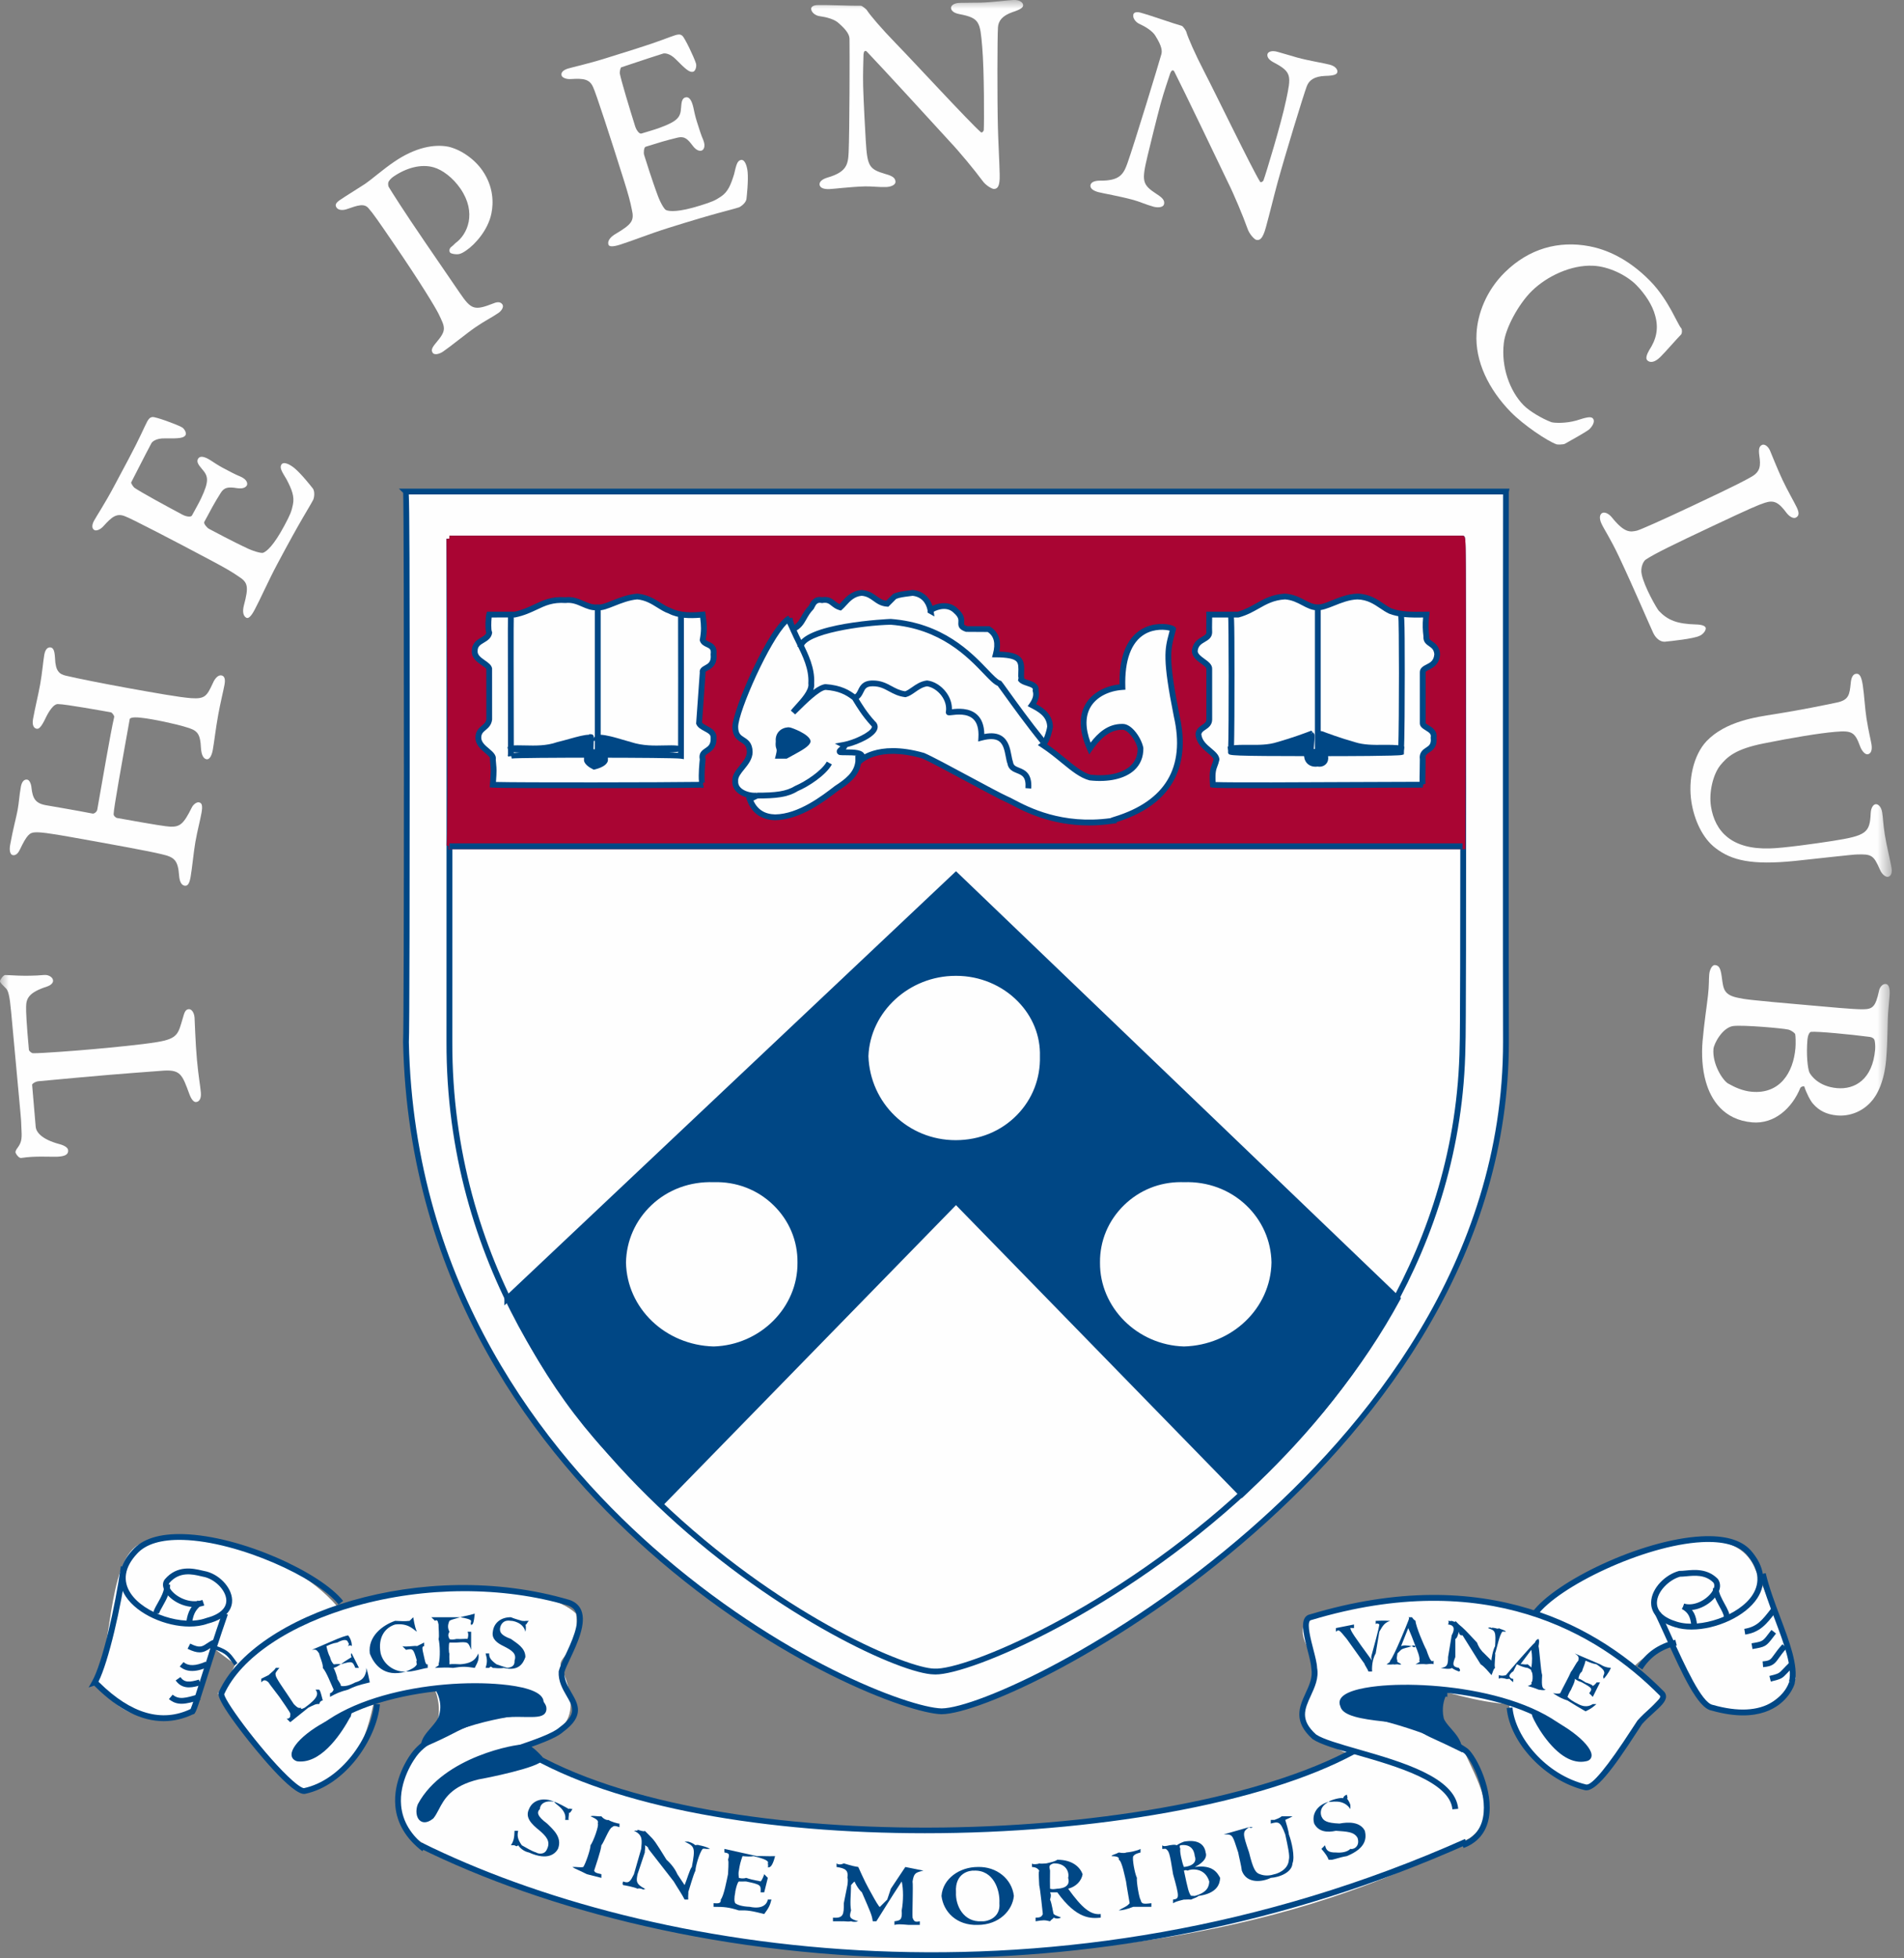 <?xml version="1.0" encoding="UTF-8"?>
<svg width="107px" height="110px" viewBox="0 0 107 110" version="1.1" xmlns="http://www.w3.org/2000/svg" xmlns:xlink="http://www.w3.org/1999/xlink">
    <rect x="0" y="0" width="107" height="110" fill="#808080" stroke="none"/>
    <title>Logo1</title>
    <defs>
        <polygon id="path-1" points="0 110 106.313 110 106.313 0 0 0"></polygon>
    </defs>
    <g id="Pages" stroke="none" stroke-width="1" fill="none" fill-rule="evenodd">
        <g id="2.-Public-Home-A" transform="translate(-747, -20)">
            <g id="Header-float" transform="translate(-1, 0)">
                <g id="Logo1" transform="translate(748, 20)">
                    <path d="M5.328,94.309 C6.301,93.224 5.984,87.823 7.769,86.785 C10.086,85.651 16.15,86.976 18.952,90.243 C24.517,88.882 30.66,88.988 32.373,90.649 C32.672,92.906 31.194,93.05 31.559,93.699 C33.201,97.566 30.448,97.354 29.526,98.173 C37.544,103.921 63.915,104.556 75.888,98.579 C70.798,96.401 74.358,95.595 73.854,93.495 C73.618,92.485 72.811,91.953 73.448,90.853 C77.365,89.729 79.695,89.517 83.208,90.039 C84.462,90.095 85.152,90.229 86.461,90.649 C85.625,89.623 96.958,83.587 98.662,88.209 C99.817,90.682 100.982,94.389 100.899,94.309 C99.288,96.507 97.452,96.624 95.612,95.529 C94.84,95.13 95.157,94.177 93.782,92.276 C93.357,92.695 92.721,92.695 91.748,93.699 C91.98,94.071 93.357,95.236 93.375,95.327 C92.086,96.401 90.497,99.79 89.104,100.41 C84.779,99.261 84.779,95.66 84.834,95.733 C83.084,95.66 80.86,94.919 80.767,94.919 C80.224,97.143 82.236,98.202 82.192,98.173 C82.978,100.002 84.355,102.014 82.598,103.256 C62.75,114.088 32.354,109.64 23.019,103.053 C20.916,100.638 23.882,98.096 23.833,98.173 C25.259,96.507 24.411,94.919 24.442,94.919 C22.929,94.813 21.022,95.66 20.985,95.733 C20.387,98.519 19.54,99.684 17.122,100.613 C16.045,100.638 12.867,96.507 12.242,95.122 C12.867,94.495 13.185,93.436 13.258,93.495 C12.762,93.224 11.914,92.483 11.835,92.479 C11.914,92.483 10.855,95.977 10.818,96.139 C8.208,96.931 6.619,96.401 5.328,94.309" id="Fill-1" fill="#FEFEFE"></path>
                    <path d="M9.2,96.691 C7.954,96.691 6.672,96.048 5.37,94.769 C5.34,94.74 5.316,94.715 5.295,94.695 L4.981,94.798 L5.186,94.433 C5.749,93.431 6.472,90.29 6.793,87.984 L7.117,88.029 C6.803,90.28 6.105,93.33 5.534,94.473 C5.553,94.492 5.575,94.513 5.598,94.536 C7.375,96.282 9.095,96.778 10.711,96.009 C10.791,95.836 11.035,95.067 11.293,94.257 C11.625,93.209 12.04,91.904 12.494,90.595 L12.803,90.703 C12.349,92.007 11.936,93.309 11.604,94.356 C11.046,96.113 10.985,96.306 10.847,96.306 L10.847,96.306 C10.306,96.562 9.757,96.691 9.2,96.691" id="Fill-3" fill="#004785"></path>
                    <path d="M22.816,27.614 L84.631,27.614 C84.619,27.679 84.619,58.008 84.631,58.521 C84.656,81.895 56.955,96.104 52.91,96.139 C48.866,96.03 23.358,84.438 22.816,58.521 C22.873,58.118 22.882,27.679 22.816,27.614" id="Fill-5" fill="#FEFEFE"></path>
                    <path d="M22.972,27.777 C23.009,28.529 23.027,31.419 23.025,42.941 C23.025,48.227 23.014,58.29 22.977,58.545 C23.265,72.212 30.576,81.503 36.658,86.886 C43.84,93.242 51.098,95.927 52.914,95.975 C54.896,95.958 62.796,92.407 70.19,85.959 C76.711,80.272 84.482,70.895 84.468,58.522 C84.456,58.036 84.458,30.366 84.469,27.777 L22.972,27.777 Z M52.911,96.302 C51.054,96.252 43.687,93.543 36.442,87.13 C30.311,81.704 22.941,72.337 22.652,58.525 C22.713,57.911 22.716,29.119 22.658,27.688 L22.417,27.451 L84.828,27.451 L84.792,27.644 C84.782,27.971 84.782,58 84.794,58.518 C84.82,81.823 57.194,96.264 52.911,96.302 L52.911,96.302 Z" id="Fill-7" fill="#004785"></path>
                    <path d="M25.256,30.257 L82.192,30.257 C82.244,30.191 82.244,58.183 82.192,58.724 C81.859,81.897 55.838,94.101 52.503,93.903 C49.16,93.874 25.185,81.93 25.256,58.522 C25.257,58.136 25.262,30.191 25.256,30.257" id="Fill-9" fill="#FEFEFE"></path>
                    <path d="M25.411,30.42 C25.42,30.618 25.42,30.938 25.42,31.456 L25.422,44.245 C25.421,51.379 25.419,58.336 25.419,58.522 C25.382,70.87 32.082,79.66 37.71,84.86 C44.332,90.978 51.064,93.727 52.505,93.739 C54.261,93.841 62.582,90.392 69.987,83.515 C75.39,78.496 81.865,70.122 82.029,58.722 C82.079,58.198 82.082,32.602 82.036,30.42 L25.411,30.42 Z M52.579,94.068 C52.549,94.068 52.521,94.067 52.494,94.065 C50.683,94.05 43.736,90.871 37.489,85.1 C31.813,79.856 25.055,70.988 25.092,58.521 C25.093,58.282 25.099,30.516 25.092,30.263 L25.253,30.259 L25.256,30.094 L82.223,30.094 L82.252,30.106 C82.373,30.154 82.373,30.154 82.384,34.637 C82.391,37.265 82.394,40.773 82.394,44.296 C82.394,49.508 82.386,58.414 82.354,58.74 C82.19,70.242 75.659,78.692 70.209,83.754 C62.85,90.588 54.55,94.068 52.579,94.068 L52.579,94.068 Z" id="Fill-11" fill="#004785"></path>
                    <path d="M52.381,110 C40.797,110 30.61,107.297 23.557,103.809 L23.702,103.516 C36.425,109.81 59.413,113.532 82.328,103.31 L82.461,103.608 C72.139,108.212 61.799,110 52.381,110" id="Fill-13" fill="#004785"></path>
                    <path d="M27.289,92.886 C27.384,93.226 27.39,93.373 27.289,93.699 L27.492,93.699 C27.499,93.618 27.506,93.596 27.492,93.699 C27.562,93.603 27.594,93.616 27.696,93.699 C27.821,93.694 28.028,93.749 28.306,93.699 C29.161,93.903 29.402,93.434 29.526,93.089 C29.527,92.569 29.04,92.313 28.713,92.072 C28.146,91.862 28.076,91.687 28.103,91.462 C28.139,91.258 28.284,90.979 28.713,91.055 C28.776,91.045 29.408,91.131 29.526,91.666 C29.551,91.592 29.572,91.379 29.526,91.26 C29.579,91.329 29.625,91.11 29.729,91.055 L29.526,91.055 C29.522,91.068 29.469,91.071 29.322,91.055 C29.347,91.054 28.887,90.936 28.713,90.853 C28.208,90.844 27.757,91.124 27.696,91.666 C27.618,92.076 27.947,92.309 28.306,92.479 C28.749,92.707 29.056,92.886 28.916,93.293 C28.939,93.689 28.584,93.672 28.509,93.699 C28.28,93.632 28.035,93.539 27.899,93.495 C27.527,93.226 27.482,93.073 27.492,92.886 L27.289,92.886 Z M26.476,91.666 L26.272,91.666 C26.342,91.767 26.312,91.992 26.272,92.072 C26.196,92.048 25.952,92.092 25.662,92.072 C25.457,92.118 25.301,92.117 25.256,92.072 C25.175,91.904 25.171,91.822 25.256,91.666 C25.151,91.458 25.156,91.289 25.256,91.055 C25.376,90.977 25.573,90.944 25.866,90.853 C26.234,90.911 26.436,90.978 26.476,91.055 C26.449,91.21 26.438,91.274 26.476,91.26 C26.46,91.333 26.504,91.339 26.476,91.26 C26.589,91.335 26.643,91.041 26.679,90.649 C26.307,90.766 26.141,90.774 25.866,90.853 L24.239,90.853 C24.328,90.948 24.357,90.951 24.442,91.055 C24.553,90.987 24.596,91.007 24.646,91.26 C24.636,91.384 24.699,91.941 24.646,92.072 C24.722,92.355 24.755,93.142 24.646,93.495 C24.702,93.551 24.609,93.578 24.442,93.699 C24.894,93.682 25.096,93.663 25.459,93.699 C25.97,93.619 26.139,93.614 26.679,93.699 C26.89,93.308 26.925,93.173 26.882,92.886 C26.778,93.086 26.669,93.441 25.866,93.495 C25.693,93.491 25.464,93.467 25.256,93.495 C25.276,93.326 25.234,93.159 25.256,92.886 C25.219,92.895 25.205,92.372 25.256,92.276 C25.31,92.284 25.371,92.272 25.662,92.276 C26.311,92.225 26.311,92.243 26.476,92.683 L26.476,91.666 Z M23.426,91.666 C23.367,91.518 23.305,91.367 23.223,90.853 L23.019,91.055 C23.035,91.084 23.027,91.094 23.019,91.055 C22.75,91.086 22.574,91.075 22.206,91.055 C21.505,91.294 20.664,91.926 20.782,92.886 C21.01,93.494 21.581,94.262 22.816,93.903 C23.157,93.94 23.813,93.712 24.036,93.699 L24.036,93.495 C23.959,93.52 23.917,93.504 23.833,93.089 C23.706,92.547 23.71,92.499 23.833,92.479 L23.833,92.276 L23.426,92.479 C23.402,92.423 22.83,92.544 22.613,92.479 L22.816,92.683 C23.211,92.607 23.226,92.603 23.426,93.293 C23.375,93.28 23.41,93.441 23.426,93.495 C23.345,93.672 23.086,93.792 22.816,93.903 C22.286,93.956 21.58,93.601 21.393,92.886 C21.218,91.962 21.657,91.43 22.206,91.26 C22.942,91.167 23.233,91.545 23.426,91.666 L23.426,91.666 Z M19.765,92.886 L19.765,92.886 C19.688,92.865 19.732,93.087 19.765,93.089 C19.641,93.174 19.423,93.289 19.155,93.495 C18.959,93.461 18.81,93.506 18.749,93.495 C18.623,93.342 18.593,93.265 18.546,93.089 C18.457,92.925 18.408,92.763 18.342,92.479 C18.516,92.401 18.693,92.311 18.952,92.276 C19.311,92.082 19.525,92.087 19.562,92.276 C19.612,92.302 19.622,92.368 19.562,92.479 C19.662,92.417 19.705,92.41 19.765,92.479 C19.785,92.38 19.742,92.084 19.562,91.869 C19.334,91.922 19.179,91.98 18.952,92.072 L17.529,92.683 C17.511,92.685 17.539,92.68 17.529,92.683 C17.736,92.655 17.785,92.661 17.936,92.886 C17.943,93.007 18.183,93.52 18.139,93.699 C18.337,93.906 18.621,94.645 18.749,94.919 C18.701,95.049 18.621,95.103 18.546,95.122 L18.546,95.327 C18.926,95.117 19.112,95.039 19.562,94.919 C19.929,94.736 20.089,94.682 20.782,94.513 C20.704,94.167 20.695,94.03 20.579,93.699 L20.579,93.903 C20.526,93.988 20.538,94.361 19.969,94.513 C19.625,94.698 19.399,94.742 19.155,94.716 C19.176,94.664 19.082,94.518 18.952,94.309 C18.984,94.272 18.802,93.778 18.749,93.699 C18.873,93.663 18.927,93.635 19.155,93.495 C19.805,93.309 19.812,93.327 19.969,93.699 L20.172,93.699 L19.765,92.886 Z M17.732,94.919 C17.891,95.139 17.917,95.367 17.122,95.936 C16.988,95.993 16.895,96.055 16.919,95.936 C16.747,95.988 16.66,95.874 16.512,95.732 L16.105,95.122 C15.956,94.899 15.47,94.215 15.495,94.106 C15.444,93.987 15.539,93.896 15.699,93.699 L15.495,93.699 C15.439,93.808 15.369,93.861 15.089,94.106 C14.796,94.247 14.747,94.275 14.682,94.309 L14.682,94.513 C14.78,94.391 14.9,94.327 15.089,94.513 C15.113,94.556 15.158,94.62 15.699,95.327 C16.318,96.223 16.345,96.259 16.309,96.342 C16.329,96.476 16.245,96.566 16.105,96.546 L16.309,96.75 L17.325,95.936 C17.599,95.802 17.758,95.702 17.936,95.732 C17.985,95.57 18.059,95.537 18.139,95.529 C18.013,95.029 17.998,95 17.936,94.919 L17.732,94.919 Z" id="Fill-15" fill="#004785"></path>
                    <path d="M28.916,102.85 C28.903,103.255 28.87,103.417 28.713,103.663 L28.916,103.663 C28.927,103.715 28.943,103.694 28.916,103.663 C29.006,103.72 29.039,103.744 29.119,103.663 C29.285,103.899 29.512,104.025 29.729,104.07 C30.799,104.552 31.214,104.123 31.356,103.867 C31.608,103.229 31.107,102.798 30.746,102.443 C30.186,102.026 30.154,101.815 30.339,101.629 C30.348,101.372 30.599,101.117 31.152,101.222 C31.157,101.346 31.875,101.639 31.762,102.239 L31.966,102.239 C31.912,102.182 31.997,101.959 31.966,101.833 C32.021,101.907 32.137,101.686 32.17,101.629 C32.027,101.609 31.964,101.593 31.966,101.629 C31.826,101.537 31.319,101.264 31.152,101.222 C30.548,100.949 29.939,101.106 29.729,101.629 C29.505,102.089 29.826,102.444 30.339,102.85 C30.654,103.13 30.964,103.422 30.746,103.867 C30.599,104.251 30.186,104.12 30.136,104.07 C29.84,103.978 29.58,103.8 29.322,103.663 C29.072,103.302 29.062,103.122 29.119,102.85 L28.916,102.85 Z" id="Fill-17" fill="#004785"></path>
                    <path d="M32.17,104.883 C32.305,104.988 32.521,105.049 32.983,105.289 L33.796,105.494 L33.796,105.289 C33.447,105.212 33.424,105.173 33.39,105.087 C33.454,104.867 33.777,103.962 33.796,103.663 C33.943,103.498 34.237,102.676 34.406,102.647 C34.495,102.553 34.588,102.568 34.813,102.647 L34.813,102.443 C34.764,102.465 34.279,102.321 34.203,102.24 C34.115,102.267 33.93,102.2 33.796,102.036 C33.537,102.053 33.326,101.978 33.186,102.036 C33.618,102.219 33.632,102.315 33.593,102.443 C33.675,102.537 33.354,103.437 33.186,103.663 C33.183,103.916 32.899,104.71 32.78,104.883 C32.62,104.927 32.367,104.865 32.17,104.883" id="Fill-19" fill="#004785"></path>
                    <path d="M38.066,105.289 C37.948,105.019 37.748,104.737 37.456,104.477 C36.806,103.426 36.794,103.408 36.439,103.053 L36.236,102.85 C36.228,102.901 36.106,102.866 36.033,102.85 C35.873,102.8 35.758,102.761 35.829,102.85 C35.705,102.827 35.7,102.847 35.626,102.85 C36.151,103.081 36.071,103.416 36.033,103.866 L35.626,105.289 C35.435,105.667 35.357,105.83 35.016,105.697 C34.98,105.814 34.976,105.828 35.016,105.9 C35.081,105.905 35.633,106.007 35.829,106.103 C35.891,106.069 35.984,106.097 36.033,106.103 C36.143,106.15 36.208,106.176 36.236,106.103 C36.294,106.166 36.315,106.129 36.236,106.103 C35.713,105.833 35.759,105.656 35.829,105.289 L36.236,104.069 C36.224,103.975 36.294,103.751 36.236,103.662 C36.385,103.721 36.45,103.815 36.439,103.866 L37.863,105.697 C38.086,106.074 38.318,106.401 38.473,106.713 L38.676,106.713 C38.662,106.474 38.702,106.269 38.676,106.306 C38.755,106.069 38.955,105.339 39.083,105.087 C39.072,104.914 39.298,104.082 39.489,103.866 C39.547,103.835 39.704,103.872 39.693,103.866 L39.896,103.866 C39.74,103.755 39.38,103.674 39.286,103.662 C39.307,103.657 39.174,103.62 39.083,103.662 C38.923,103.532 38.801,103.498 38.676,103.459 C38.699,103.474 38.648,103.467 38.676,103.459 L38.473,103.459 C39.05,103.73 39.082,103.79 38.88,104.882 C38.776,104.973 38.58,105.661 38.473,105.9 L38.066,105.289 Z" id="Fill-21" fill="#004785"></path>
                    <path d="M43.15,105.494 L42.947,105.289 C42.919,105.385 42.828,105.623 42.743,105.696 C42.676,105.656 42.373,105.646 41.93,105.494 C41.774,105.554 41.587,105.515 41.523,105.494 C41.49,105.254 41.505,105.164 41.523,105.087 C41.57,104.765 41.618,104.583 41.727,104.273 C41.958,104.296 42.201,104.308 42.337,104.273 C43,104.429 43.226,104.551 43.15,104.68 C43.184,104.806 43.155,104.873 43.15,104.883 C43.167,104.942 43.217,104.96 43.15,104.883 C43.319,104.975 43.458,104.669 43.557,104.273 C43.123,104.289 42.922,104.259 42.54,104.273 L40.71,103.867 L40.71,104.07 C40.711,104.014 40.745,104.023 40.71,104.07 C40.97,104.11 41.018,104.142 40.913,104.477 C40.972,104.561 40.911,105.182 40.913,105.289 C40.836,105.637 40.683,106.499 40.506,106.713 C40.518,106.929 40.4,106.937 40.099,106.917 L40.099,107.12 C40.715,107.119 40.962,107.146 41.523,107.323 C42.018,107.307 42.223,107.344 42.947,107.526 C43.196,107.19 43.271,107.053 43.353,106.713 L43.15,106.713 C43.116,106.921 42.899,107.283 42.133,107.12 C41.718,107.103 41.451,107.021 41.32,106.917 C41.261,106.822 41.252,106.631 41.32,106.306 C41.3,106.341 41.411,105.77 41.523,105.696 C41.557,105.7 41.633,105.701 41.93,105.696 C42.768,105.875 42.765,105.895 42.743,106.306 L42.947,106.306 L43.15,105.494 Z" id="Fill-23" fill="#004785"></path>
                    <path d="M47.42,106.917 C47.427,107.547 47.403,107.774 46.81,107.73 L46.81,107.933 C46.937,107.932 47.036,107.932 47.216,107.933 C47.25,107.933 47.371,107.938 47.42,107.933 C47.602,107.951 47.706,107.956 47.827,107.933 C47.936,107.973 48.069,107.979 48.233,107.933 C47.732,107.785 47.713,107.708 47.827,107.323 C47.756,106.93 47.819,106.503 47.827,105.9 C47.921,105.798 47.929,105.773 48.03,105.696 C48.018,105.733 48.233,106.133 48.437,106.306 C48.936,107.46 48.994,107.569 49.047,107.933 L49.25,107.933 C49.651,107.304 49.95,106.798 50.673,105.696 C50.774,106.115 50.771,106.808 50.673,107.323 C50.714,107.859 50.59,107.889 50.266,107.933 L50.266,108.137 C50.441,108.089 50.562,108.095 51.08,108.137 L51.69,108.137 L51.69,107.933 C51.435,107.991 51.362,107.953 51.284,107.73 C51.26,107.487 51.322,105.92 51.284,105.696 C51.361,105.222 51.448,105.197 51.894,105.087 L50.877,104.883 L50.064,106.103 L49.86,106.713 C49.587,106.982 49.587,106.987 49.453,107.119 C49.43,107.206 49.125,106.649 49.047,106.51 C48.677,105.852 48.583,105.66 48.233,104.883 C47.933,104.831 47.916,104.83 47.42,104.68 C47.249,104.766 47.093,104.748 47.013,104.68 L47.013,104.883 C47.516,104.958 47.684,105.067 47.623,105.494 C47.657,105.551 47.648,105.709 47.623,105.9 L47.42,106.917 Z" id="Fill-25" fill="#004785"></path>
                    <path d="M53.724,106.306 C53.652,105.197 54.511,105.071 54.741,105.087 C55.823,105.048 56.206,106.16 56.164,106.917 C56.236,107.754 55.465,107.964 55.147,107.933 C54.16,107.987 53.687,107.063 53.724,106.306 M52.91,106.51 C53.016,107.398 53.753,108.175 54.944,108.137 C56.151,108.135 56.898,107.323 56.977,106.51 C56.866,105.552 56.004,104.848 54.944,104.883 C53.941,104.883 52.983,105.526 52.91,106.51" id="Fill-27" fill="#004785"></path>
                    <path d="M60.027,105.494 C60.195,106.037 59.602,106.097 59.417,106.103 C59.172,106.14 59.148,106.138 59.01,106.103 C59.007,105.695 59,105.634 59.01,105.087 C58.953,104.83 58.946,104.765 59.214,104.68 C59.94,104.664 60.104,105.211 60.027,105.494 L60.027,105.494 Z M58.197,107.933 C58.646,107.863 58.692,107.858 59.01,107.933 C59.088,107.818 59.174,107.809 59.214,107.73 C59.364,107.799 59.468,107.794 59.62,107.73 C59.582,107.671 59.348,107.649 59.214,107.526 C59.177,107.463 59.122,106.96 59.01,106.713 C59.073,106.512 59.069,106.421 59.01,106.306 C59.208,106.31 59.254,106.305 59.417,106.306 C60.532,107.855 61.336,107.773 61.858,107.73 L61.858,107.526 C61.294,107.594 60.802,107.182 60.027,106.103 C60.479,105.992 60.781,105.653 60.84,105.289 C60.698,104.902 60.285,104.477 59.417,104.477 C59.274,104.578 59.081,104.614 58.807,104.68 C58.687,104.684 58.487,104.714 58.401,104.68 C58.344,104.728 58.004,104.758 57.994,104.68 L57.994,104.883 C58.037,104.892 58.267,104.874 58.401,105.087 C58.356,105.211 58.373,105.316 58.401,105.9 C58.472,106.226 58.587,107.38 58.604,107.526 C58.539,107.685 58.45,107.73 58.197,107.73 L58.197,107.933 Z" id="Fill-29" fill="#004785"></path>
                    <path d="M62.874,107.323 C63.087,107.315 63.306,107.268 63.688,107.12 L64.704,107.12 L64.704,106.917 C64.197,106.979 64.158,106.954 64.094,106.713 C64.03,106.672 63.858,105.731 63.891,105.494 C63.769,105.248 63.613,104.391 63.688,104.273 C63.776,104.163 63.865,104.131 64.094,104.069 L64.094,103.866 C63.968,103.961 63.469,104.061 63.281,104.069 C63.299,104.09 63.105,104.118 62.874,104.069 C62.687,104.173 62.465,104.205 62.467,104.273 C62.842,104.28 62.902,104.358 62.874,104.477 C63.051,104.532 63.223,105.469 63.281,105.697 C63.314,105.967 63.466,106.794 63.484,106.917 C63.33,107.116 63.079,107.179 62.874,107.323" id="Fill-31" fill="#004785"></path>
                    <path d="M67.957,105.696 C67.946,105.961 67.87,106.307 67.144,106.51 C66.936,106.498 66.883,106.493 66.941,106.51 C66.799,106.33 66.76,106.151 66.534,105.087 C66.585,105.065 66.657,105.045 66.738,105.087 C66.9,104.995 67.707,104.876 67.957,105.696 L67.957,105.696 Z M67.144,104.273 C67.246,104.527 67.132,104.818 66.534,104.883 C66.43,104.657 66.284,103.999 66.331,103.866 C66.276,103.721 66.296,103.702 66.331,103.663 C66.889,103.581 67.105,103.892 67.144,104.273 L67.144,104.273 Z M65.924,106.917 C66.066,106.837 66.126,106.814 66.534,106.713 C66.55,106.727 66.732,106.695 66.941,106.713 C67.095,106.63 67.272,106.6 67.347,106.51 C68.408,106.368 68.555,105.826 68.568,105.494 C68.422,105.233 68.173,104.74 67.144,104.883 C67.722,104.599 67.841,104.28 67.754,104.07 C67.69,103.598 67.299,103.32 66.534,103.46 C66.496,103.485 66.327,103.524 66.127,103.663 C66.009,103.605 65.852,103.648 65.721,103.663 C65.513,103.717 65.376,103.735 65.315,103.663 L65.315,103.866 C65.313,103.876 65.49,103.851 65.517,103.866 C65.697,104.011 65.725,104.031 65.924,105.289 C66.294,106.613 66.276,106.664 65.924,106.713 L65.924,106.917 Z" id="Fill-33" fill="#004785"></path>
                    <path d="M69.584,104.069 C69.612,104.241 69.771,104.876 69.787,105.087 C70.062,105.853 70.961,105.721 71.414,105.494 C71.899,105.462 72.606,105.193 72.634,104.68 C72.784,104.318 72.585,103.446 72.431,103.053 C72.427,102.896 72.276,102.389 72.228,102.239 C72.308,102.192 72.467,102.141 72.634,102.036 L72.025,102.036 C71.892,102.148 71.789,102.166 71.618,102.239 L71.414,102.239 L71.414,102.443 C71.845,102.33 71.951,102.306 72.228,103.053 C72.368,103.701 72.497,104.26 72.431,104.477 C72.394,105.084 71.7,105.28 71.618,105.289 C71.423,105.356 71.115,105.41 70.805,105.289 C70.563,105.216 70.423,105.007 70.195,104.069 C69.806,102.935 69.831,102.917 70.195,102.646 C70.289,102.718 70.338,102.698 70.397,102.646 L70.195,102.646 L68.771,103.053 C69.15,103.052 69.224,103.038 69.381,103.459 L69.584,104.069 Z" id="Fill-35" fill="#004785"></path>
                    <path d="M74.261,103.866 C74.505,104.156 74.598,104.295 74.667,104.477 L74.871,104.477 C74.853,104.471 74.85,104.445 74.871,104.477 C74.914,104.422 74.956,104.417 74.871,104.477 C75.244,104.364 75.498,104.303 75.684,104.273 C76.804,103.82 76.792,103.234 76.701,102.85 C76.431,102.327 75.76,102.353 75.278,102.443 C74.54,102.413 74.365,102.284 74.261,102.036 C74.186,101.834 74.183,101.483 74.667,101.222 C74.749,101.274 75.478,101.005 75.888,101.63 L75.888,101.426 C75.895,101.37 75.796,101.152 75.684,101.02 C75.775,101.101 75.699,100.864 75.684,100.816 C75.564,100.881 75.508,100.912 75.481,101.02 C75.369,100.964 74.806,101.106 74.667,101.222 C74.024,101.396 73.7,101.917 73.854,102.443 C74.097,102.913 74.584,102.956 75.074,102.85 C75.674,102.895 76.107,102.896 76.294,103.256 C76.442,103.737 76.051,103.92 75.888,103.866 C75.7,104.05 75.384,104.096 75.074,104.069 C74.659,104.076 74.523,103.954 74.464,103.663 L74.261,103.866 Z" id="Fill-37" fill="#004785"></path>
                    <path d="M76.701,93.495 C76.607,93.402 76.87,93.782 76.904,93.903 L77.108,93.903 C77.08,93.482 77.185,93.092 77.311,92.886 L77.514,91.666 C77.733,91.274 77.834,91.157 78.124,91.055 C77.666,91.029 77.517,91.054 77.311,91.055 L77.311,91.26 C77.301,91.195 77.447,91.183 77.514,91.26 C77.5,91.473 77.189,92.58 77.108,92.886 C77.048,93.084 77.041,93.112 77.108,93.293 C76.094,91.907 75.9,91.628 75.888,91.462 C75.867,91.452 75.898,91.447 76.091,91.462 L76.091,91.26 L75.075,91.462 L75.075,91.666 C75.24,91.536 75.244,91.535 75.684,92.072 L76.701,93.495 Z" id="Fill-39" fill="#004785"></path>
                    <path d="M79.141,91.462 C79.275,91.77 79.405,92.092 79.547,92.48 C79.46,92.415 79.388,92.425 79.344,92.48 C79.053,92.431 78.884,92.413 78.735,92.48 L79.141,91.462 Z M78.735,92.683 C78.9,92.57 79.113,92.566 79.344,92.48 C79.466,92.561 79.516,92.564 79.547,92.48 C79.619,92.631 79.846,93.186 79.751,93.293 C79.848,93.345 79.744,93.389 79.547,93.495 C79.767,93.494 79.976,93.47 80.158,93.495 C80.436,93.462 80.538,93.469 80.564,93.495 L80.564,93.293 C80.461,93.368 80.386,93.356 80.158,92.683 C80.023,92.448 79.561,91.356 79.547,91.055 C79.407,90.966 79.379,90.872 79.344,90.853 L79.141,90.853 C79.21,90.866 79.185,90.944 79.141,91.055 C79.089,91.197 78.354,93.024 78.124,93.293 C78.122,93.398 78.012,93.422 77.921,93.495 C78.013,93.517 78.199,93.513 78.328,93.495 C78.262,93.512 78.381,93.514 78.531,93.495 C78.638,93.518 78.771,93.52 78.735,93.495 C78.675,93.407 78.463,93.385 78.531,93.293 C78.458,93.163 78.53,92.991 78.531,92.886 L78.735,92.683 Z" id="Fill-41" fill="#004785"></path>
                    <path d="M83.411,92.886 C83.271,92.769 83.1,92.549 83.004,92.276 C82.303,91.528 82.293,91.514 81.988,91.26 L81.785,91.055 C81.829,91.137 81.734,91.118 81.581,91.055 C81.551,91.081 81.461,91.058 81.378,91.055 C81.425,91.118 81.422,91.135 81.378,91.26 C81.782,91.294 81.738,91.581 81.581,91.869 L81.378,93.089 C81.38,93.518 81.33,93.662 80.972,93.699 C81.04,93.679 81.038,93.691 80.972,93.699 C81.123,93.747 81.551,93.787 81.581,93.699 C81.753,93.816 81.826,93.833 81.988,93.903 C81.952,93.864 82.002,93.881 81.988,93.903 C82.068,93.865 82.081,93.833 81.988,93.699 C81.603,93.635 81.628,93.482 81.785,93.089 L81.785,92.072 C81.888,92.036 81.929,91.844 81.988,91.666 C81.998,91.811 82.053,91.884 82.192,91.869 L83.208,93.495 C83.436,93.642 83.632,93.897 83.819,94.106 L83.819,94.309 L83.819,94.106 C83.901,93.929 83.921,93.755 84.021,93.699 C83.949,93.583 84.061,92.955 84.021,92.886 C84.125,92.589 84.252,91.874 84.428,91.666 C84.429,91.646 84.55,91.664 84.631,91.666 C84.572,91.564 84.292,91.525 84.225,91.462 C84.235,91.517 84.13,91.496 84.021,91.462 C83.931,91.445 83.837,91.426 83.819,91.462 C83.758,91.414 83.717,91.412 83.615,91.462 C84.042,91.6 84.07,91.647 84.021,92.479 C83.903,92.663 83.792,93.255 83.819,93.293 L83.411,92.886 Z" id="Fill-43" fill="#004785"></path>
                    <path d="M86.055,92.683 C86.106,92.976 86.12,93.322 86.055,93.7 C86.063,93.644 85.993,93.632 85.851,93.495 C85.672,93.532 85.52,93.461 85.445,93.495 L86.055,92.683 Z M85.242,93.495 C85.481,93.615 85.683,93.679 85.851,93.7 C86.02,93.785 86.066,93.803 86.055,93.903 C86.14,93.897 86.168,94.494 86.055,94.513 C86.117,94.644 86.002,94.653 85.851,94.716 C85.989,94.761 86.194,94.804 86.461,94.92 C86.632,94.94 86.726,94.978 86.868,94.92 C86.687,94.859 86.619,94.824 86.665,94.106 C86.584,93.853 86.516,92.673 86.461,92.48 C86.503,92.257 86.507,92.16 86.461,92.072 C86.35,92.101 86.301,92.167 86.258,92.276 C86.122,92.376 84.812,93.873 84.631,94.106 C84.466,94.155 84.353,94.142 84.225,94.106 L84.225,94.31 C84.323,94.231 84.5,94.286 84.631,94.31 C84.559,94.305 84.671,94.345 84.834,94.31 C84.914,94.43 85.038,94.473 85.038,94.513 L85.038,94.31 C84.987,94.335 84.792,94.249 84.834,94.106 C84.864,94.037 84.99,93.897 85.038,93.903 L85.242,93.495 Z" id="Fill-45" fill="#004785"></path>
                    <path d="M89.918,94.513 L89.714,94.513 C89.76,94.493 89.623,94.659 89.511,94.716 C89.503,94.651 89.284,94.573 89.104,94.513 C88.874,94.364 88.748,94.289 88.698,94.31 C88.754,94.06 88.792,93.993 88.902,93.903 C88.958,93.691 89.048,93.558 89.104,93.293 C89.38,93.409 89.555,93.474 89.714,93.495 C90.103,93.755 90.231,93.904 90.121,94.106 C90.125,94.096 90.084,94.143 90.121,94.106 C90.074,94.199 90.104,94.225 90.121,94.31 C90.175,94.261 90.367,94.05 90.529,93.7 C90.233,93.673 90.096,93.603 89.918,93.495 L88.495,92.887 C88.553,92.898 88.574,92.915 88.495,92.887 C88.713,93.034 88.738,93.071 88.698,93.293 C88.582,93.392 88.353,93.87 88.291,93.903 C88.164,94.212 87.797,94.86 87.681,95.122 C87.548,95.163 87.46,95.143 87.275,95.122 C87.636,95.359 87.809,95.437 88.088,95.529 C88.533,95.807 88.672,95.884 89.104,96.139 C89.428,95.986 89.524,95.895 89.714,95.733 L89.511,95.733 C89.45,95.756 89.184,95.991 88.698,95.733 C88.374,95.577 88.204,95.45 88.088,95.327 C88.123,95.25 88.172,95.096 88.291,94.92 C88.293,94.878 88.544,94.451 88.495,94.31 C88.672,94.429 88.727,94.448 88.902,94.513 C89.505,94.847 89.497,94.86 89.309,95.122 L89.511,95.327 L89.918,94.513 Z" id="Fill-47" fill="#004785"></path>
                    <path d="M81.622,101.644 C81.48,100.089 78.459,99.222 76.253,98.589 C75.152,98.273 74.202,97.999 73.762,97.697 C72.644,96.699 73.029,95.863 73.368,95.125 C73.581,94.662 73.782,94.224 73.693,93.728 C73.684,93.489 73.59,93.125 73.49,92.739 C73.299,92.001 73.102,91.237 73.331,90.884 C73.398,90.78 73.5,90.713 73.624,90.691 C83.546,87.711 89.906,91.393 93.491,95.007 C93.603,95.108 93.627,95.225 93.627,95.304 C93.627,95.591 93.316,95.872 92.923,96.228 C92.715,96.417 92.479,96.63 92.277,96.858 C92.221,96.939 92.114,97.105 91.977,97.316 C90.623,99.408 89.662,100.681 89.074,100.57 C86.865,100.043 84.852,97.929 84.672,95.951 L84.997,95.921 C85.147,97.571 86.849,99.704 89.142,100.251 C89.456,100.311 90.326,99.266 91.704,97.138 C91.843,96.924 91.953,96.753 92.021,96.656 C92.247,96.4 92.49,96.18 92.704,95.986 C92.984,95.733 93.301,95.446 93.301,95.304 C93.301,95.295 93.301,95.275 93.265,95.243 C89.737,91.686 83.484,88.07 73.698,91.009 C73.644,91.019 73.623,91.033 73.604,91.061 C73.454,91.294 73.658,92.083 73.807,92.658 C73.911,93.061 74.01,93.443 74.017,93.694 C74.122,94.267 73.889,94.772 73.665,95.261 C73.317,96.018 73.042,96.616 73.963,97.441 C74.344,97.701 75.27,97.967 76.342,98.275 C78.767,98.971 81.785,99.837 81.948,101.614 L81.622,101.644 Z" id="Fill-49" fill="#004785"></path>
                    <path d="M82.248,103.816 L82.136,103.509 C82.807,103.266 83.213,102.787 83.344,102.087 C83.602,100.71 82.716,98.874 82.288,98.499 C80.891,97.474 77.287,96.458 75.87,96.301 L75.807,96.28 C75.409,96.053 75.234,95.811 75.286,95.562 C75.395,95.046 76.496,94.821 77.401,94.724 C80.752,94.365 87.668,95.168 89.253,98.716 L88.955,98.85 C87.438,95.454 80.705,94.7 77.436,95.049 C76.053,95.197 75.634,95.493 75.606,95.629 C75.592,95.696 75.673,95.822 75.941,95.98 C77.38,96.15 80.998,97.148 82.492,98.244 C82.999,98.688 83.952,100.609 83.665,102.147 C83.513,102.957 83.023,103.534 82.248,103.816" id="Fill-51" fill="#004785"></path>
                    <path d="M95.058,91.544 C94.731,91.544 94.419,91.503 94.139,91.415 C92.951,91.059 92.783,90.391 92.789,90.025 C92.802,89.209 93.607,88.451 94.35,88.254 L94.374,88.248 L94.398,88.249 C94.488,88.252 94.602,88.241 94.735,88.228 C95.224,88.181 95.963,88.109 96.542,88.705 C96.734,88.978 96.695,89.316 96.451,89.652 C96.066,90.183 95.248,90.609 94.549,90.4 L94.641,90.087 C95.198,90.253 95.875,89.89 96.187,89.46 C96.261,89.358 96.421,89.098 96.291,88.911 C95.839,88.45 95.244,88.507 94.766,88.553 C94.632,88.566 94.51,88.575 94.412,88.576 C93.803,88.748 93.125,89.399 93.115,90.03 C93.107,90.511 93.494,90.881 94.235,91.103 C95.562,91.519 97.745,90.747 98.485,89.602 C98.952,88.88 98.83,88.084 98.133,87.301 C97.674,86.802 96.808,86.571 95.628,86.634 C92.364,86.81 87.578,89.137 86.389,90.746 L86.127,90.552 C87.381,88.854 92.206,86.492 95.611,86.309 C96.907,86.239 97.839,86.499 98.375,87.082 C99.171,87.975 99.306,88.933 98.759,89.779 C98.095,90.807 96.442,91.544 95.058,91.544" id="Fill-53" fill="#004785"></path>
                    <path d="M97.954,96.367 C97.449,96.367 96.862,96.287 96.178,96.093 C95.404,95.953 94.54,94.047 93.626,92.029 C93.422,91.579 93.221,91.134 93.024,90.719 L93.319,90.579 C93.516,90.996 93.719,91.442 93.923,91.894 C94.684,93.573 95.63,95.663 96.251,95.776 C97.665,96.176 98.79,96.12 99.611,95.611 C100.283,95.194 100.519,94.599 100.537,94.499 L100.609,94.512 L100.537,94.473 C100.745,93.647 100.258,92.348 99.741,90.974 C99.427,90.136 99.102,89.271 98.91,88.449 L99.228,88.375 C99.415,89.176 99.736,90.032 100.047,90.859 C100.574,92.264 101.073,93.592 100.863,94.516 C100.862,94.588 100.827,94.679 100.771,94.8 C100.573,95.225 99.86,96.367 97.954,96.367" id="Fill-55" fill="#004785"></path>
                    <path d="M92.293,93.787 L92.017,93.612 C92.512,92.831 93.169,92.37 94.148,92.118 L94.229,92.434 C93.337,92.663 92.74,93.081 92.293,93.787" id="Fill-57" fill="#004785"></path>
                    <path d="M80.972,96.546 C81.083,97.022 81.919,97.539 81.988,98.173 C80.343,97.361 80.236,97.44 79.344,96.75 C78.925,96.542 75.392,96.579 75.481,95.733 C75.807,94.617 79.865,94.784 81.174,95.122 C81.175,95.028 80.784,95.692 80.972,96.546" id="Fill-59" fill="#004785"></path>
                    <path d="M75.638,95.778 C75.641,95.778 75.645,95.811 75.68,95.854 C75.969,96.208 77.423,96.349 78.291,96.433 C78.929,96.495 79.268,96.53 79.417,96.603 C80.042,97.084 80.273,97.19 80.892,97.473 C81.107,97.572 81.369,97.692 81.708,97.854 C81.603,97.67 81.446,97.491 81.293,97.315 C81.076,97.067 80.872,96.833 80.813,96.583 L80.812,96.581 C80.688,96.015 80.797,95.516 80.917,95.23 C79.381,94.916 75.897,94.889 75.638,95.778 C75.638,95.778 75.638,95.778 75.638,95.778 L75.638,95.778 Z M82.182,98.451 L81.916,98.319 C81.403,98.066 81.039,97.9 80.756,97.769 C80.131,97.483 79.871,97.364 79.245,96.879 C79.17,96.846 78.708,96.801 78.26,96.758 C76.916,96.628 75.774,96.486 75.427,96.061 C75.344,95.958 75.306,95.839 75.319,95.715 C75.701,94.396 79.863,94.658 81.122,94.941 L81.144,94.924 L81.336,95.012 L81.338,95.123 L81.335,95.332 L81.238,95.307 C81.155,95.486 81.006,95.944 81.131,96.509 C81.171,96.68 81.349,96.884 81.538,97.1 C81.805,97.405 82.106,97.75 82.15,98.155 L82.182,98.451 Z" id="Fill-61" fill="#004785"></path>
                    <path d="M86.258,96.343 C86.261,96.401 87.568,99.108 89.104,98.783 C89.753,98.687 88.57,97.254 86.258,96.343" id="Fill-63" fill="#004785"></path>
                    <path d="M86.596,96.661 C87.001,97.386 88.008,98.849 89.07,98.623 C89.106,98.618 89.119,98.612 89.121,98.609 C89.177,98.421 88.345,97.439 86.596,96.661 M88.843,98.975 C88.472,98.975 88.086,98.825 87.698,98.528 C86.777,97.823 86.102,96.475 86.095,96.351 L86.081,96.098 L86.318,96.191 C88.183,96.926 89.505,98.096 89.441,98.65 C89.423,98.808 89.306,98.918 89.128,98.944 C89.034,98.965 88.939,98.975 88.843,98.975" id="Fill-65" fill="#004785"></path>
                    <path d="M51.975,102.987 C43.249,102.987 34.594,101.599 29.442,98.516 L29.61,98.236 C40.25,104.603 65.948,103.682 76.014,98.232 L76.169,98.519 C70.907,101.368 61.4,102.987 51.975,102.987" id="Fill-67" fill="#004785"></path>
                    <path d="M98.077,91.827 L98.025,91.506 C98.727,91.392 99.014,91.049 99.549,90.347 L99.809,90.544 C99.253,91.275 98.899,91.694 98.077,91.827" id="Fill-69" fill="#004785"></path>
                    <path d="M98.486,92.64 L98.431,92.318 C99.055,92.213 99.055,92.213 99.38,91.787 L99.55,91.566 L99.807,91.767 L99.64,91.985 C99.251,92.493 99.208,92.518 98.486,92.64" id="Fill-71" fill="#004785"></path>
                    <path d="M99.083,93.658 L99.055,93.333 C99.459,93.298 99.496,93.245 99.703,92.954 C99.804,92.813 99.942,92.62 100.168,92.37 L100.41,92.589 C100.196,92.825 100.07,93.001 99.969,93.143 C99.733,93.475 99.616,93.611 99.083,93.658" id="Fill-73" fill="#004785"></path>
                    <path d="M99.516,94.467 L99.435,94.151 L99.477,94.141 C99.963,94.016 99.963,94.016 100.211,93.756 C100.298,93.664 100.414,93.542 100.582,93.379 L100.81,93.612 C100.646,93.772 100.533,93.891 100.447,93.981 C100.144,94.3 100.119,94.313 99.558,94.457 L99.516,94.467 Z" id="Fill-75" fill="#004785"></path>
                    <path d="M95.043,91.279 C94.991,90.859 94.892,90.593 94.516,90.386 L94.674,90.101 C95.22,90.401 95.318,90.846 95.367,91.239 L95.043,91.279 Z" id="Fill-77" fill="#004785"></path>
                    <path d="M97.197,90.873 L96.873,90.832 C96.887,90.721 96.752,90.474 96.632,90.256 C96.453,89.929 96.251,89.56 96.263,89.22 L96.588,89.232 C96.58,89.482 96.76,89.809 96.918,90.098 C97.082,90.398 97.224,90.657 97.197,90.873" id="Fill-79" fill="#004785"></path>
                    <path d="M23.995,101.649 L23.671,101.61 C23.884,99.84 26.681,98.883 28.928,98.114 C30.023,97.739 31.058,97.385 31.451,97.034 C32.441,96.302 32.201,95.889 31.837,95.264 C31.616,94.882 31.365,94.449 31.397,93.893 C31.451,93.667 31.586,93.381 31.741,93.05 C32.111,92.266 32.617,91.19 32.363,90.586 C32.285,90.4 32.138,90.272 31.912,90.192 C28.249,89.111 23.898,89.121 19.983,90.224 C16.295,91.262 13.536,93.113 12.6,95.176 C12.642,95.625 15.006,98.774 16.455,100.044 C16.939,100.468 17.075,100.453 17.081,100.454 C19.182,100.007 20.844,97.599 21.027,95.717 L21.351,95.748 C21.158,97.743 19.388,100.297 17.156,100.772 C16.458,100.953 14.191,98.08 13.741,97.502 C12.104,95.397 12.249,95.139 12.303,95.042 C14.263,90.686 23.747,87.44 32.012,89.882 C32.333,89.995 32.55,90.188 32.664,90.46 C32.973,91.198 32.432,92.349 32.037,93.189 C31.888,93.505 31.76,93.778 31.718,93.943 C31.696,94.37 31.912,94.741 32.12,95.1 C32.488,95.734 32.869,96.391 31.656,97.287 C31.226,97.672 30.21,98.02 29.033,98.423 C26.873,99.162 24.183,100.082 23.995,101.649" id="Fill-81" fill="#004785"></path>
                    <path d="M23.733,103.996 C22.821,103.296 22.311,102.445 22.218,101.469 C22.084,100.052 22.869,98.756 23.304,98.268 C24.66,96.753 28.464,96.033 29.883,95.977 C30.116,95.831 30.241,95.687 30.218,95.59 C30.169,95.372 29.511,95.08 28.185,94.953 C26.654,94.807 24.165,94.88 21.773,95.528 C19.988,96.011 17.689,96.979 16.865,98.849 L16.566,98.717 C18.067,95.311 24.402,94.262 28.216,94.628 C29.204,94.723 30.408,94.954 30.537,95.517 C30.596,95.778 30.421,96.034 30.017,96.278 L29.98,96.301 L29.937,96.302 C28.639,96.341 24.833,97.049 23.547,98.485 C23.225,98.847 22.415,100.085 22.543,101.438 C22.627,102.32 23.094,103.094 23.932,103.737 L23.733,103.996 Z" id="Fill-83" fill="#004785"></path>
                    <path d="M13.174,93.56 C13.117,93.484 13.067,93.416 13.022,93.354 C12.74,92.968 12.635,92.824 11.806,92.581 L11.865,92.378 C12.764,92.64 12.898,92.825 13.193,93.229 C13.237,93.29 13.286,93.357 13.343,93.431 L13.174,93.56 Z" id="Fill-85" fill="#004785"></path>
                    <path d="M10.648,91.376 C9.312,91.376 7.735,90.69 7.071,89.691 C6.522,88.865 6.655,87.938 7.445,87.082 C8.005,86.448 8.97,86.144 10.308,86.184 C13.569,86.278 18.043,88.362 19.283,89.938 L19.027,90.139 C17.84,88.631 13.394,86.6 10.298,86.51 C9.062,86.473 8.183,86.741 7.687,87.3 C6.997,88.049 6.879,88.812 7.343,89.511 C8.104,90.656 10.281,91.371 11.576,90.901 C12.337,90.707 12.736,90.348 12.718,89.887 C12.695,89.323 12.055,88.684 11.401,88.573 L11.268,88.543 C10.825,88.439 10.086,88.266 9.519,88.925 C9.431,89.033 9.54,89.218 9.591,89.293 C9.869,89.696 10.646,90.126 11.377,89.884 L11.48,90.193 C10.643,90.471 9.708,90.038 9.322,89.477 C9.126,89.193 9.106,88.915 9.269,88.715 C9.967,87.904 10.862,88.113 11.342,88.225 L11.462,88.252 C12.273,88.391 13.015,89.149 13.044,89.874 C13.059,90.24 12.9,90.9 11.672,91.213 C11.365,91.325 11.016,91.376 10.648,91.376" id="Fill-87" fill="#004785"></path>
                    <path d="M24.849,96.343 C24.755,96.912 23.918,97.429 23.833,97.97 C25.494,97.251 25.479,97.121 26.476,96.75 C28.657,95.822 30.656,96.725 30.543,95.936 C30.242,94.765 25.973,94.675 24.646,94.92 C24.662,94.918 25.054,95.582 24.849,96.343" id="Fill-89" fill="#004785"></path>
                    <path d="M25.008,96.377 C24.951,96.707 24.698,96.999 24.454,97.282 C24.349,97.404 24.241,97.528 24.157,97.649 C24.722,97.396 25.046,97.229 25.317,97.09 C25.658,96.915 25.906,96.788 26.419,96.597 C27.59,96.099 28.729,96.118 29.485,96.13 C29.879,96.136 30.288,96.143 30.37,96.049 C30.384,96.033 30.388,96.003 30.381,95.959 C30.146,95.045 26.506,94.83 24.897,95.045 C25.018,95.324 25.155,95.822 25.008,96.377 L25.008,96.377 Z M23.625,98.238 L23.671,97.944 C23.721,97.63 23.968,97.345 24.207,97.069 C24.424,96.818 24.648,96.558 24.688,96.316 L24.691,96.3 C24.877,95.612 24.526,95.03 24.522,95.025 L24.643,94.938 L24.616,94.759 C25.801,94.541 30.349,94.525 30.701,95.896 C30.725,96.056 30.695,96.174 30.615,96.265 C30.433,96.471 30.053,96.464 29.479,96.456 C28.711,96.443 27.654,96.426 26.54,96.9 C26.037,97.087 25.798,97.21 25.466,97.381 C25.135,97.551 24.723,97.762 23.897,98.12 L23.625,98.238 Z" id="Fill-91" fill="#004785"></path>
                    <path d="M19.562,96.343 C19.576,96.291 18.27,98.998 16.715,98.783 C16.084,98.577 17.269,97.144 19.562,96.343" id="Fill-93" fill="#004785"></path>
                    <path d="M19.197,96.655 C17.578,97.313 16.707,98.236 16.71,98.565 C16.71,98.589 16.711,98.61 16.766,98.628 C17.778,98.763 18.735,97.424 19.197,96.655 M16.893,98.958 C16.827,98.958 16.76,98.954 16.693,98.945 C16.488,98.881 16.386,98.746 16.384,98.568 C16.378,97.963 17.653,96.841 19.494,96.193 C19.527,96.175 19.57,96.169 19.623,96.19 L19.758,96.245 L19.697,96.468 L19.674,96.476 C19.253,97.255 18.184,98.958 16.893,98.958" id="Fill-95" fill="#004785"></path>
                    <path d="M11.215,92.826 C11.039,92.826 10.827,92.768 10.542,92.625 L10.689,92.334 C11.219,92.601 11.36,92.506 11.617,92.332 C11.716,92.266 11.827,92.191 11.972,92.126 L12.104,92.425 C11.986,92.477 11.891,92.541 11.799,92.603 C11.61,92.731 11.443,92.826 11.215,92.826" id="Fill-97" fill="#004785"></path>
                    <path d="M10.801,93.871 C10.558,93.871 10.315,93.804 10.102,93.618 L10.316,93.372 C10.586,93.607 10.983,93.6 11.567,93.346 L11.697,93.645 C11.442,93.755 11.122,93.871 10.801,93.871" id="Fill-99" fill="#004785"></path>
                    <path d="M10.62,94.793 C10.353,94.793 10.083,94.704 9.872,94.403 L10.139,94.216 C10.361,94.532 10.651,94.513 11.179,94.357 L11.272,94.67 C11.085,94.725 10.854,94.793 10.62,94.793" id="Fill-101" fill="#004785"></path>
                    <path d="M10.205,95.713 C9.949,95.713 9.718,95.642 9.493,95.451 L9.704,95.202 C10.05,95.496 10.419,95.401 11.152,95.178 L11.225,95.327 L11.273,95.483 C10.859,95.609 10.515,95.713 10.205,95.713" id="Fill-103" fill="#004785"></path>
                    <path d="M10.777,91.28 L10.453,91.238 C10.52,90.733 10.611,90.314 11.124,89.911 L11.326,90.167 C10.941,90.469 10.846,90.755 10.777,91.28" id="Fill-105" fill="#004785"></path>
                    <path d="M8.623,90.666 C8.606,90.51 8.71,90.327 8.854,90.072 C9.031,89.759 9.252,89.371 9.232,89.031 L9.558,89.013 C9.583,89.448 9.336,89.883 9.139,90.233 C9.057,90.376 8.946,90.573 8.947,90.633 L8.623,90.666 Z" id="Fill-107" fill="#004785"></path>
                    <path d="M23.629,101.426 C23.455,101.859 23.634,102.526 24.239,102.036 C24.684,101.483 24.766,100.305 26.883,99.799 C28.033,99.617 30.495,98.984 30.339,98.783 C29.46,97.844 29.608,98.352 29.322,98.173 C29.248,98.162 25.078,98.731 23.629,101.426" id="Fill-109" fill="#004785"></path>
                    <path d="M23.777,101.495 C23.692,101.714 23.727,101.965 23.814,102.029 C23.867,102.07 23.986,102.028 24.122,101.92 C24.208,101.81 24.282,101.669 24.366,101.507 C24.689,100.892 25.131,100.05 26.844,99.64 C27.942,99.466 29.678,99.006 30.118,98.786 C29.676,98.329 29.587,98.352 29.553,98.362 C29.481,98.38 29.397,98.395 29.281,98.337 C28.99,98.379 25.142,98.971 23.777,101.495 M23.864,102.371 C23.753,102.371 23.672,102.33 23.62,102.292 C23.371,102.108 23.352,101.676 23.478,101.365 L23.485,101.349 C24.936,98.651 29.101,97.969 29.346,98.012 L29.409,98.035 C29.434,98.051 29.445,98.052 29.445,98.052 C29.693,97.986 29.889,98.063 30.458,98.671 C30.512,98.739 30.521,98.811 30.495,98.877 C30.328,99.298 27.236,99.908 26.908,99.96 C25.351,100.333 24.965,101.068 24.656,101.659 C24.563,101.835 24.476,102.001 24.366,102.138 L24.342,102.163 C24.146,102.321 23.987,102.371 23.864,102.371" id="Fill-111" fill="#004785"></path>
                    <path d="M25.256,47.541 C25.357,47.58 25.278,30.191 25.256,30.257 L82.192,30.257 C82.219,30.191 82.219,39.518 82.192,47.541 L25.256,47.541 Z" id="Fill-113" fill="#A90533"></path>
                    <path d="M25.427,47.378 L82.029,47.378 C82.056,39.531 82.055,31.583 82.035,30.418 L25.416,30.42 C25.438,31.217 25.454,34.052 25.465,38.877 C25.479,44.993 25.462,46.812 25.427,47.378 L25.427,47.378 Z M25.301,47.732 L25.197,47.693 L25.227,47.533 L25.1,47.5 C25.202,46.9 25.102,30.396 25.094,30.273 L25.245,30.263 L25.256,30.094 L82.192,30.094 C82.365,30.125 82.365,30.125 82.371,31.835 C82.374,32.832 82.376,34.243 82.376,35.904 C82.376,39.225 82.369,43.545 82.355,47.541 L82.354,47.704 L25.327,47.704 L25.301,47.732 Z" id="Fill-115" fill="#A90533"></path>
                    <path d="M28.509,72.755 C30.656,77.439 33.363,81.146 37.253,84.346 L53.724,67.469 L69.787,83.939 C72.994,80.898 76.2,77.255 78.532,72.958 L53.724,49.168 L28.509,72.958 L28.509,72.755 Z" id="Fill-117" fill="#004785"></path>
                    <path d="M28.772,72.934 C30.926,77.556 33.625,81.122 37.241,84.125 L53.724,67.235 L69.792,83.71 C73.544,80.134 76.339,76.625 78.329,72.989 L53.723,49.393 L28.772,72.934 Z M37.265,84.567 L37.149,84.472 C33.462,81.438 30.713,77.839 28.522,73.17 L28.346,73.336 L28.346,72.755 L28.528,72.715 L53.725,48.943 L78.734,72.926 L78.675,73.036 C76.644,76.778 73.774,80.383 69.9,84.057 L69.783,84.168 L53.724,67.702 L37.265,84.567 Z" id="Fill-119" fill="#004785"></path>
                    <mask id="mask-2" fill="white">
                        <use xlink:href="#path-1"></use>
                    </mask>
                    <g id="Clip-122"></g>
                    <polygon id="Fill-121" fill="#004785" mask="url(#mask-2)" points="25.256 47.704 82.192 47.704 82.192 47.378 25.256 47.378"></polygon>
                    <path d="M67.957,34.527 L69.584,34.527 C70.638,34.232 71.052,33.574 72.228,33.511 C73.054,33.574 73.449,34.131 74.058,34.12 C74.585,34.131 75.384,33.537 76.294,33.511 C77.156,33.537 77.598,34.074 78.124,34.324 C78.705,34.547 79.388,34.536 80.158,34.527 C80.092,35.055 80.111,35.364 80.158,35.748 C80.111,36.244 80.708,36.069 80.767,36.764 C80.708,37.552 79.938,37.404 79.954,37.781 L79.954,40.627 C79.947,40.891 80.659,40.937 80.564,41.441 C80.659,42.272 79.866,41.996 79.954,42.661 C79.957,43.089 79.918,44.071 79.954,44.085 C78.388,44.071 68.543,44.162 68.161,44.085 C68.091,43.095 68.253,43.157 68.364,42.661 C68.318,42.245 67.403,41.994 67.347,41.237 C67.403,40.835 67.952,40.862 67.957,40.424 L67.957,37.578 C67.972,37.228 67.143,37.042 67.144,36.561 C67.207,35.881 67.942,35.962 67.957,35.544 C67.942,35.354 67.962,34.668 67.957,34.527" id="Fill-123" fill="#FEFEFE" mask="url(#mask-2)"></path>
                    <path d="M68.315,43.934 C69.114,43.968 73.313,43.947 76.159,43.933 C77.741,43.925 79.128,43.919 79.776,43.92 C79.773,43.779 79.777,43.566 79.784,43.243 C79.788,43.025 79.792,42.81 79.791,42.662 C79.738,42.267 79.972,42.111 80.144,41.996 C80.316,41.881 80.441,41.798 80.402,41.459 L80.4,41.435 L80.404,41.411 C80.436,41.242 80.336,41.161 80.117,41.027 C79.962,40.932 79.785,40.825 79.791,40.623 L79.791,37.781 C79.78,37.526 79.991,37.419 80.161,37.332 C80.375,37.223 80.577,37.12 80.605,36.751 C80.58,36.488 80.453,36.401 80.306,36.299 C80.157,36.196 79.972,36.068 79.994,35.751 C79.951,35.395 79.936,35.104 79.975,34.692 C79.257,34.702 78.628,34.693 78.066,34.476 C77.884,34.391 77.729,34.286 77.565,34.176 C77.21,33.937 76.843,33.691 76.289,33.674 C75.825,33.687 75.373,33.868 74.974,34.028 C74.625,34.168 74.309,34.288 74.055,34.284 C73.731,34.297 73.456,34.149 73.173,34 C72.895,33.854 72.607,33.703 72.215,33.673 C71.586,33.709 71.177,33.939 70.744,34.184 C70.419,34.367 70.084,34.557 69.628,34.684 L69.584,34.69 L68.121,34.69 C68.12,34.743 68.119,34.802 68.119,34.866 C68.115,35.1 68.111,35.42 68.12,35.531 C68.111,35.825 67.901,35.948 67.716,36.057 C67.511,36.177 67.334,36.281 67.307,36.576 C67.307,36.736 67.505,36.88 67.696,37.019 C67.91,37.174 68.131,37.335 68.12,37.584 L68.121,40.424 C68.117,40.74 67.901,40.886 67.744,40.992 C67.611,41.082 67.533,41.139 67.512,41.244 C67.546,41.602 67.816,41.828 68.077,42.047 C68.294,42.23 68.5,42.402 68.527,42.643 L68.53,42.67 L68.524,42.696 C68.488,42.854 68.448,42.96 68.413,43.053 C68.342,43.238 68.286,43.387 68.315,43.934 M70.651,44.279 C69.187,44.279 68.254,44.27 68.129,44.245 L68.007,44.22 L67.998,44.096 C67.946,43.362 68.021,43.165 68.108,42.937 C68.138,42.857 68.17,42.775 68.198,42.657 C68.169,42.551 68.022,42.427 67.867,42.297 C67.58,42.056 67.222,41.756 67.185,41.249 L67.184,41.232 L67.186,41.215 C67.223,40.95 67.41,40.824 67.561,40.722 C67.713,40.619 67.793,40.559 67.794,40.422 L67.794,37.577 C67.797,37.496 67.635,37.378 67.505,37.283 C67.271,37.113 66.98,36.902 66.981,36.56 C67.024,36.085 67.328,35.906 67.551,35.776 C67.722,35.675 67.791,35.626 67.795,35.538 C67.785,35.431 67.789,35.129 67.792,34.862 C67.794,34.713 67.796,34.584 67.794,34.532 L67.789,34.364 L69.561,34.364 C69.969,34.247 70.281,34.07 70.584,33.9 C71.03,33.648 71.492,33.387 72.219,33.348 C72.699,33.383 73.031,33.557 73.325,33.711 C73.581,33.846 73.812,33.96 74.055,33.957 C74.276,33.965 74.537,33.852 74.853,33.725 C75.277,33.555 75.757,33.363 76.289,33.347 C76.947,33.367 77.372,33.653 77.747,33.905 C77.901,34.009 78.046,34.106 78.194,34.177 C78.726,34.381 79.374,34.374 80.121,34.364 L80.343,34.362 L80.32,34.548 C80.258,35.039 80.272,35.33 80.32,35.728 L80.322,35.745 L80.321,35.763 C80.308,35.897 80.349,35.932 80.492,36.031 C80.661,36.147 80.892,36.308 80.93,36.75 C80.889,37.328 80.54,37.505 80.309,37.623 C80.15,37.704 80.116,37.731 80.117,37.774 L80.118,40.627 C80.13,40.653 80.224,40.71 80.287,40.748 C80.476,40.863 80.789,41.054 80.729,41.446 C80.78,41.965 80.517,42.14 80.325,42.268 C80.167,42.373 80.088,42.426 80.116,42.64 C80.118,42.81 80.114,43.029 80.11,43.25 C80.104,43.553 80.096,43.967 80.108,44.038 L79.987,44.059 L79.953,44.248 C79.418,44.243 77.909,44.251 76.161,44.259 C73.994,44.27 72.072,44.279 70.651,44.279" id="Fill-124" fill="#004785" mask="url(#mask-2)"></path>
                    <path d="M74.221,42.48 C74.075,42.48 73.948,42.48 73.843,42.48 C69.103,42.475 69.088,42.443 69.031,42.326 L69.013,42.289 L69.014,42.248 C69.071,40.803 69.049,34.811 69.018,34.557 L69.174,34.538 L69.225,34.371 C69.37,34.416 69.37,34.416 69.375,37.866 C69.377,39.407 69.37,41.277 69.345,42.109 C70.444,42.17 77.527,42.168 78.577,42.107 C78.635,40.375 78.626,34.851 78.579,34.567 L78.735,34.528 L78.649,34.388 L78.818,34.386 C78.923,34.448 78.942,34.459 78.944,37.797 C78.945,39.311 78.934,41.389 78.898,42.261 L78.893,42.38 L78.778,42.412 C78.555,42.473 75.595,42.48 74.221,42.48" id="Fill-125" fill="#004785" mask="url(#mask-2)"></path>
                    <polygon id="Fill-126" fill="#004785" mask="url(#mask-2)" points="73.895 42.254 74.221 42.254 74.221 34.12 73.895 34.12"></polygon>
                    <path d="M74.261,41.237 C74.565,41.354 75.308,41.627 76.091,41.848 C76.963,42.129 77.953,41.93 78.735,42.051 C78.917,42.124 74.161,42.161 74.261,42.255 C74.181,41.243 74.161,41.335 74.261,41.237" id="Fill-127" fill="#004785" mask="url(#mask-2)"></path>
                    <path d="M74.358,41.448 C74.363,41.513 74.371,41.617 74.383,41.748 C74.39,41.835 74.399,41.938 74.409,42.061 C74.655,42.036 75.118,42.019 76.014,41.995 C75.323,41.799 74.68,41.568 74.358,41.448 L74.358,41.448 Z M74.457,42.662 L74.07,42.299 L74.095,42.227 C74.08,42.04 74.068,41.893 74.058,41.776 C74.016,41.297 74.012,41.247 74.132,41.135 L74.207,41.065 L74.32,41.085 C74.534,41.167 75.3,41.455 76.135,41.69 C76.64,41.854 77.189,41.85 77.72,41.845 C78.086,41.842 78.435,41.84 78.76,41.89 L78.795,41.899 L78.919,41.949 L78.901,42.084 C78.871,42.247 78.871,42.247 76.72,42.303 C75.895,42.324 74.805,42.353 74.435,42.384 L74.457,42.662 Z" id="Fill-128" fill="#004785" mask="url(#mask-2)"></path>
                    <path d="M73.448,42.457 C73.478,42.345 73.717,42.179 74.058,42.254 C74.307,42.179 74.547,42.345 74.464,42.457 C74.547,42.755 74.307,42.921 74.058,42.864 C73.717,42.921 73.478,42.755 73.448,42.457" id="Fill-129" fill="#004785" mask="url(#mask-2)"></path>
                    <path d="M74.063,42.72 L74.094,42.727 C74.17,42.744 74.244,42.728 74.284,42.685 C74.328,42.638 74.32,42.567 74.307,42.516 L74.286,42.437 L74.289,42.431 C74.248,42.413 74.181,42.398 74.105,42.422 L74.065,42.435 L74.023,42.426 C73.805,42.375 73.664,42.457 73.618,42.503 C73.633,42.574 73.666,42.63 73.715,42.67 C73.789,42.728 73.901,42.748 74.031,42.725 L74.063,42.72 Z M73.928,43.072 C73.769,43.072 73.629,43.027 73.517,42.938 C73.384,42.832 73.304,42.677 73.286,42.487 L73.283,42.457 L73.29,42.427 C73.348,42.205 73.67,42.018 74.053,42.088 C74.289,42.032 74.504,42.132 74.593,42.262 C74.641,42.333 74.655,42.414 74.635,42.488 C74.663,42.653 74.622,42.808 74.52,42.918 C74.407,43.04 74.232,43.094 74.054,43.063 C74.011,43.069 73.969,43.072 73.928,43.072 L73.928,43.072 Z" id="Fill-130" fill="#004785" mask="url(#mask-2)"></path>
                    <path d="M73.651,41.237 C73.346,41.354 72.604,41.627 71.82,41.848 C70.949,42.129 69.959,41.93 69.177,42.051 C68.995,42.124 73.751,42.161 73.651,42.255 C73.731,41.243 73.751,41.335 73.651,41.237" id="Fill-131" fill="#004785" mask="url(#mask-2)"></path>
                    <path d="M71.897,41.995 C72.794,42.019 73.258,42.035 73.504,42.061 C73.514,41.937 73.522,41.834 73.53,41.747 C73.54,41.619 73.549,41.517 73.553,41.449 C73.231,41.569 72.588,41.799 71.897,41.995 L71.897,41.995 Z M73.456,42.664 L73.478,42.385 C73.108,42.353 72.018,42.324 71.192,42.303 C69.041,42.247 69.041,42.247 69.011,42.084 L68.988,41.953 L69.152,41.89 C69.477,41.839 69.824,41.842 70.192,41.845 C70.721,41.849 71.271,41.853 71.77,41.692 C72.608,41.456 73.377,41.168 73.593,41.085 L73.691,41.047 L73.766,41.121 L73.651,41.237 L73.781,41.135 C73.9,41.247 73.897,41.287 73.855,41.775 C73.845,41.892 73.832,42.038 73.818,42.224 L73.844,42.294 L73.456,42.664 Z" id="Fill-132" fill="#004785" mask="url(#mask-2)"></path>
                    <path d="M42.133,44.898 C42.35,45.499 42.803,45.898 43.557,45.915 C44.921,45.898 46.249,44.877 47.013,44.288 C47.674,43.857 48.319,43.384 48.233,42.457 L48.233,42.864 C48.203,42.782 49.282,41.706 51.893,42.457 C52.676,42.796 55.838,44.571 56.571,44.898 C57.108,45.109 59.167,46.586 62.467,46.118 C62.384,46.017 67.295,45.341 66.127,40.221 C65.414,36.668 65.657,36.411 65.924,35.341 C65.841,35.196 62.952,34.547 63.077,38.594 C61.777,38.683 60.18,39.629 61.247,42.051 C61.642,41.483 62.211,40.816 63.077,40.831 C63.481,40.816 63.999,41.521 64.094,42.051 C64.107,43.301 62.836,43.857 61.247,43.678 C60.458,43.466 59.72,42.579 58.604,41.847 C58.81,41.688 58.986,41.038 59.01,40.831 C58.986,40.139 58.437,39.842 57.994,39.611 C58.139,39.406 58.292,39.11 58.197,38.797 C58.292,38.377 57.57,38.414 57.383,38.188 C57.406,38.062 57.406,38.155 57.383,37.984 C57.406,37.181 57.522,36.773 55.96,36.764 C56.145,36.077 55.991,35.604 55.554,35.341 L54.333,35.341 C53.672,35.122 54.363,34.892 53.724,34.324 C53.152,33.725 52.213,34.275 52.3,34.324 C52.213,33.765 51.861,33.36 51.283,33.308 C50.918,33.36 50.514,33.388 50.266,33.511 L49.86,33.918 C49.243,33.879 49.098,33.36 48.437,33.308 C47.77,33.36 47.501,33.879 47.217,34.121 C46.788,34 46.73,33.62 46.2,33.713 C45.768,33.62 45.662,34 45.59,34.121 C45.113,34.612 45.142,35.064 44.573,35.341 L44.37,34.934 C44.289,34.858 44.282,34.832 44.37,34.731 C43.371,35.242 41.329,39.898 41.319,40.831 C41.329,41.761 42.119,41.363 42.133,42.255 C42.119,42.911 41.272,43.329 41.319,43.881 C41.272,44.442 41.994,44.748 42.54,44.694 L42.133,44.898 Z" id="Fill-133" fill="#FEFEFE" mask="url(#mask-2)"></path>
                    <path d="M50.178,42.028 C50.664,42.028 51.247,42.102 51.939,42.301 C52.375,42.488 53.442,43.062 54.473,43.617 C55.409,44.12 56.294,44.596 56.637,44.749 C56.72,44.781 56.842,44.846 56.996,44.927 C57.8,45.349 59.675,46.334 62.396,45.963 C62.443,45.938 62.513,45.916 62.621,45.883 C65.493,45.001 66.619,43.109 65.968,40.257 C65.315,37.002 65.456,36.469 65.691,35.586 C65.704,35.536 65.718,35.484 65.732,35.43 C65.499,35.367 64.884,35.303 64.332,35.626 C63.572,36.071 63.194,37.096 63.24,38.589 L63.245,38.746 L63.088,38.757 C62.292,38.811 61.622,39.165 61.298,39.701 C60.983,40.222 60.98,40.9 61.288,41.719 C61.694,41.188 62.25,40.668 63.047,40.668 C63.064,40.668 63.082,40.668 63.099,40.668 C63.617,40.668 64.157,41.482 64.254,42.022 C64.262,42.539 64.082,42.963 63.736,43.276 C63.206,43.754 62.29,43.96 61.229,43.84 C60.692,43.697 60.217,43.308 59.667,42.858 C59.329,42.581 58.946,42.267 58.515,41.984 L58.324,41.859 L58.504,41.718 C58.645,41.61 58.821,41.044 58.849,40.812 C58.826,40.229 58.323,39.966 57.918,39.755 L57.753,39.669 L57.861,39.516 C58.042,39.261 58.101,39.041 58.041,38.844 L58.029,38.803 L58.038,38.761 C58.059,38.672 58.014,38.628 57.7,38.525 C57.532,38.47 57.358,38.413 57.258,38.291 L57.209,38.233 L57.223,38.158 C57.23,38.12 57.235,38.1 57.238,38.086 L57.222,38.006 L57.225,37.836 C57.238,37.486 57.24,37.281 57.121,37.157 C56.973,37.004 56.605,36.931 55.959,36.927 L55.748,36.926 L55.803,36.721 C55.96,36.139 55.863,35.74 55.507,35.504 L54.283,35.496 C53.866,35.358 53.843,35.168 53.858,34.953 C53.867,34.817 53.876,34.677 53.616,34.446 C53.464,34.288 53.281,34.211 53.062,34.209 L53.053,34.209 C52.802,34.209 52.571,34.308 52.472,34.369 L52.513,34.631 L52.128,34.415 L52.132,34.307 C52.042,33.822 51.736,33.52 51.287,33.472 C51.218,33.481 51.148,33.49 51.078,33.499 C50.811,33.533 50.536,33.568 50.362,33.646 L49.923,34.085 L49.85,34.08 C49.498,34.058 49.274,33.897 49.077,33.755 C48.89,33.62 48.713,33.493 48.424,33.47 C48.011,33.505 47.766,33.775 47.55,34.013 C47.471,34.101 47.396,34.181 47.322,34.245 L47.256,34.301 L47.172,34.277 C46.972,34.221 46.843,34.119 46.729,34.03 C46.577,33.909 46.476,33.829 46.228,33.874 L46.197,33.88 L46.165,33.873 C45.937,33.823 45.858,33.948 45.77,34.127 C45.755,34.157 45.742,34.184 45.73,34.204 L45.707,34.234 C45.526,34.42 45.424,34.601 45.325,34.775 C45.171,35.046 45.026,35.302 44.644,35.487 L44.499,35.558 L44.237,35.032 C43.263,35.964 41.491,39.962 41.483,40.833 C41.486,41.212 41.626,41.301 41.819,41.424 C42.028,41.558 42.288,41.724 42.296,42.252 C42.288,42.646 42.041,42.951 41.823,43.219 C41.638,43.446 41.464,43.66 41.482,43.867 C41.471,44.028 41.519,44.149 41.626,44.255 C41.821,44.448 42.199,44.562 42.524,44.532 L42.612,44.84 L42.341,44.976 C42.567,45.478 42.977,45.739 43.56,45.752 C44.871,45.735 46.199,44.71 46.913,44.158 C47.509,43.77 48.004,43.395 48.07,42.766 L48.07,42.457 L48.396,42.442 C48.397,42.456 48.398,42.47 48.399,42.484 C48.688,42.294 49.258,42.028 50.178,42.028 M61.199,46.372 C59.045,46.372 57.549,45.585 56.845,45.215 C56.7,45.14 56.589,45.08 56.511,45.05 C56.15,44.889 55.26,44.41 54.318,43.904 C53.293,43.352 52.233,42.782 51.829,42.607 C49.314,41.885 48.389,42.907 48.383,42.919 L48.38,42.917 C48.26,43.611 47.709,44.029 47.102,44.424 C46.369,44.991 44.984,46.06 43.559,46.078 C42.782,46.061 42.239,45.672 41.979,44.953 L41.931,44.817 L41.963,44.8 C41.741,44.737 41.54,44.629 41.397,44.487 C41.221,44.313 41.137,44.098 41.157,43.867 C41.128,43.556 41.352,43.28 41.569,43.013 C41.763,42.775 41.964,42.527 41.97,42.251 C41.964,41.904 41.83,41.818 41.643,41.699 C41.429,41.562 41.162,41.391 41.156,40.833 C41.166,39.886 43.217,35.138 44.296,34.586 L44.46,34.795 C44.458,34.792 44.457,34.79 44.455,34.788 C44.462,34.796 44.471,34.805 44.482,34.815 L44.516,34.861 L44.641,35.113 C44.832,34.982 44.927,34.815 45.041,34.614 C45.143,34.435 45.257,34.233 45.458,34.023 C45.464,34.011 45.47,33.998 45.477,33.984 C45.547,33.84 45.731,33.463 46.202,33.548 C46.577,33.492 46.764,33.641 46.932,33.774 C47.009,33.835 47.083,33.893 47.178,33.934 C47.22,33.892 47.263,33.844 47.308,33.794 C47.539,33.539 47.856,33.19 48.424,33.145 C48.83,33.175 49.062,33.343 49.267,33.49 C49.435,33.611 49.581,33.717 49.799,33.748 L50.194,33.364 C50.416,33.255 50.731,33.215 51.036,33.176 C51.112,33.166 51.187,33.157 51.261,33.146 L51.279,33.144 L51.298,33.145 C51.836,33.194 52.234,33.521 52.4,34.037 C52.457,34.009 52.514,33.987 52.562,33.97 C52.799,33.887 53.397,33.746 53.842,34.212 C54.212,34.539 54.194,34.801 54.183,34.974 C54.175,35.092 54.174,35.114 54.36,35.178 L55.6,35.178 L55.638,35.201 C55.97,35.401 56.314,35.804 56.164,36.604 C56.803,36.624 57.156,36.722 57.356,36.932 C57.576,37.161 57.565,37.48 57.551,37.848 L57.546,37.989 L57.558,38.045 C57.563,38.077 57.565,38.098 57.563,38.124 C57.624,38.157 57.72,38.188 57.801,38.215 C58.035,38.291 58.419,38.417 58.365,38.79 C58.424,39.028 58.378,39.283 58.226,39.549 C58.64,39.775 59.149,40.121 59.173,40.826 C59.156,40.985 59.036,41.51 58.844,41.812 C59.228,42.076 59.569,42.355 59.874,42.605 C60.394,43.032 60.844,43.401 61.289,43.52 C62.238,43.625 63.057,43.449 63.518,43.033 C63.796,42.782 63.935,42.452 63.931,42.053 C63.847,41.596 63.378,40.994 63.091,40.994 C63.08,40.994 63.069,40.994 63.058,40.994 C62.281,40.994 61.755,41.607 61.381,42.144 L61.215,42.382 L61.098,42.117 C60.639,41.074 60.612,40.205 61.019,39.532 C61.376,38.941 62.076,38.542 62.911,38.446 C62.881,36.132 63.838,35.369 64.656,35.137 C65.281,34.961 65.966,35.087 66.065,35.26 L66.098,35.316 L66.082,35.38 C66.056,35.483 66.031,35.579 66.006,35.67 C65.784,36.507 65.649,37.012 66.287,40.189 C66.763,42.276 66.534,45.014 62.736,46.189 L62.777,46.238 L62.49,46.279 C62.037,46.343 61.606,46.372 61.199,46.372" id="Fill-134" fill="#004785" mask="url(#mask-2)"></path>
                    <path d="M44.37,41.034 C44.323,40.985 45.325,41.371 45.387,41.644 C45.325,41.861 44.678,42.172 44.167,42.457 L43.76,42.457 C43.9,41.912 43.707,42.142 43.76,41.644 C43.707,41.156 44.154,40.985 44.37,41.034" id="Fill-135" fill="#004785" mask="url(#mask-2)"></path>
                    <path d="M43.962,42.294 L44.124,42.294 C44.204,42.25 44.287,42.205 44.37,42.16 C44.644,42.012 45.081,41.775 45.202,41.641 C45.085,41.509 44.645,41.292 44.429,41.215 L44.333,41.193 C44.271,41.179 44.137,41.199 44.035,41.29 C43.945,41.37 43.906,41.484 43.922,41.627 L43.924,41.644 L43.922,41.662 C43.902,41.85 43.921,41.905 43.94,41.958 C43.97,42.046 43.989,42.124 43.962,42.294 L43.962,42.294 Z M44.209,42.621 L43.549,42.621 L43.602,42.417 C43.666,42.166 43.651,42.121 43.632,42.066 C43.598,41.971 43.573,41.874 43.596,41.644 C43.575,41.404 43.654,41.192 43.818,41.046 C43.959,40.921 44.129,40.868 44.271,40.863 L44.275,40.855 L44.397,40.868 C44.485,40.879 45.46,41.23 45.546,41.608 L45.555,41.649 L45.544,41.689 C45.478,41.921 45.114,42.128 44.526,42.447 C44.431,42.498 44.337,42.549 44.246,42.6 L44.209,42.621 Z" id="Fill-136" fill="#004785" mask="url(#mask-2)"></path>
                    <path d="M57.953,44.299 L57.628,44.276 C57.672,43.643 57.441,43.551 57.148,43.433 C56.935,43.348 56.669,43.241 56.613,42.89 C56.576,42.797 56.549,42.653 56.52,42.502 C56.456,42.167 56.383,41.788 56.117,41.621 C55.917,41.496 55.605,41.488 55.189,41.599 L54.971,41.657 L54.984,41.432 C55.012,40.95 54.914,40.601 54.692,40.393 C54.345,40.069 53.765,40.139 53.487,40.174 C53.342,40.192 53.194,40.209 53.158,40.053 L53.151,40.022 L53.156,39.991 C53.206,39.682 53.117,39.357 52.904,39.075 C52.689,38.792 52.382,38.595 52.098,38.556 C51.84,38.596 51.632,38.741 51.432,38.881 C51.262,39 51.102,39.112 50.918,39.159 L50.887,39.167 L50.857,39.163 C50.477,39.116 50.214,38.974 49.959,38.837 C49.679,38.685 49.436,38.554 49.054,38.554 C49.05,38.554 49.046,38.554 49.042,38.554 C48.685,38.554 48.619,38.691 48.519,38.899 C48.44,39.06 48.343,39.261 48.087,39.357 L47.973,39.051 C48.1,39.004 48.149,38.913 48.225,38.757 C48.333,38.533 48.481,38.228 49.041,38.228 C49.045,38.228 49.05,38.228 49.056,38.228 C49.518,38.228 49.821,38.391 50.114,38.549 C50.345,38.674 50.563,38.791 50.865,38.835 C50.984,38.796 51.111,38.707 51.245,38.614 C51.471,38.456 51.728,38.276 52.075,38.229 L52.095,38.227 L52.115,38.229 C52.491,38.271 52.893,38.52 53.164,38.879 C53.387,39.173 53.502,39.51 53.496,39.844 C53.82,39.805 54.48,39.748 54.915,40.155 C55.173,40.397 55.307,40.759 55.315,41.235 C55.726,41.155 56.047,41.192 56.291,41.345 C56.677,41.587 56.768,42.061 56.841,42.44 C56.867,42.579 56.892,42.71 56.928,42.809 C56.961,43 57.062,43.047 57.27,43.13 C57.584,43.256 58.014,43.429 57.953,44.299" id="Fill-137" fill="#004785" mask="url(#mask-2)"></path>
                    <path d="M27.492,34.527 L28.916,34.527 C30.116,34.282 30.53,33.624 31.763,33.713 C32.532,33.624 32.927,34.18 33.593,34.12 C34.063,34.18 34.863,33.586 35.829,33.511 C36.633,33.586 37.076,34.124 37.66,34.324 C38.183,34.597 38.867,34.586 39.489,34.527 C39.57,35.105 39.589,35.414 39.489,35.951 C39.589,36.294 40.185,36.119 40.099,36.764 C40.185,37.602 39.415,37.453 39.489,37.781 L39.286,40.627 C39.425,40.941 40.138,40.987 40.099,41.441 C40.138,42.322 39.344,42.046 39.489,42.661 C39.434,43.138 39.397,44.121 39.489,44.085 C37.865,44.121 28.229,44.13 27.696,44.085 C27.777,43.064 27.731,43.208 27.696,42.661 C27.796,42.294 26.881,42.044 26.882,41.441 C26.881,40.885 27.43,40.912 27.492,40.424 L27.492,37.578 C27.449,37.277 26.622,37.092 26.679,36.561 C26.684,35.931 27.42,36.012 27.492,35.544 C27.42,35.404 27.44,34.718 27.492,34.527" id="Fill-138" fill="#FEFEFE" mask="url(#mask-2)"></path>
                    <path d="M27.872,43.929 C29.204,43.966 37.334,43.955 39.282,43.925 C39.237,43.516 39.308,42.82 39.324,42.67 C39.247,42.292 39.469,42.144 39.632,42.036 C39.804,41.922 39.952,41.823 39.936,41.448 C39.949,41.284 39.833,41.205 39.584,41.071 C39.404,40.974 39.217,40.875 39.137,40.694 L39.121,40.656 L39.123,40.616 L39.325,37.79 C39.289,37.561 39.481,37.455 39.61,37.384 C39.8,37.28 39.978,37.182 39.937,36.781 L39.935,36.761 L39.937,36.742 C39.974,36.473 39.877,36.428 39.701,36.347 C39.564,36.283 39.393,36.204 39.332,35.996 L39.322,35.959 L39.329,35.921 C39.417,35.444 39.407,35.158 39.348,34.703 C38.786,34.748 38.113,34.745 37.584,34.469 C37.366,34.396 37.148,34.261 36.937,34.13 C36.611,33.926 36.272,33.716 35.814,33.673 C35.356,33.712 34.913,33.888 34.522,34.043 C34.163,34.186 33.85,34.311 33.59,34.284 C33.238,34.311 32.961,34.19 32.692,34.073 C32.409,33.95 32.143,33.833 31.782,33.876 C31.063,33.825 30.651,34.021 30.173,34.246 C29.838,34.404 29.458,34.583 28.949,34.687 L27.629,34.69 C27.6,34.937 27.6,35.38 27.638,35.47 L27.656,35.513 L27.654,35.569 C27.609,35.857 27.382,35.991 27.2,36.099 C26.973,36.233 26.844,36.321 26.842,36.562 C26.819,36.782 26.999,36.924 27.256,37.103 C27.446,37.236 27.626,37.362 27.654,37.554 L27.656,40.424 C27.617,40.737 27.439,40.888 27.296,41.009 C27.15,41.132 27.045,41.221 27.046,41.44 C27.045,41.689 27.266,41.875 27.478,42.054 C27.691,42.234 27.91,42.419 27.861,42.674 C27.868,42.793 27.877,42.878 27.884,42.95 C27.907,43.18 27.919,43.295 27.872,43.929 M32.702,44.278 C30.204,44.278 27.937,44.269 27.682,44.247 L27.521,44.233 L27.533,44.072 C27.593,43.316 27.582,43.212 27.56,42.982 C27.552,42.903 27.542,42.808 27.533,42.671 L27.532,42.645 L27.539,42.618 C27.558,42.549 27.397,42.413 27.268,42.304 C27.023,42.097 26.718,41.84 26.719,41.44 C26.718,41.07 26.922,40.898 27.085,40.76 C27.211,40.654 27.31,40.57 27.331,40.404 L27.329,37.577 C27.324,37.548 27.17,37.441 27.069,37.371 C26.817,37.195 26.472,36.954 26.517,36.543 C26.52,36.122 26.817,35.946 27.034,35.818 C27.194,35.723 27.291,35.661 27.324,35.554 C27.25,35.29 27.288,34.653 27.335,34.484 L27.369,34.364 L28.917,34.364 C29.355,34.271 29.7,34.109 30.034,33.951 C30.532,33.716 31.002,33.494 31.775,33.551 C32.19,33.499 32.526,33.645 32.822,33.774 C33.08,33.886 33.304,33.984 33.578,33.958 L33.596,33.956 L33.613,33.959 C33.792,33.982 34.075,33.87 34.401,33.74 C34.794,33.584 35.282,33.39 35.817,33.348 C36.379,33.399 36.767,33.64 37.11,33.853 C37.314,33.98 37.507,34.1 37.712,34.17 C38.239,34.442 38.929,34.417 39.474,34.365 L39.629,34.35 L39.651,34.505 C39.728,35.06 39.755,35.389 39.658,35.934 C39.683,35.976 39.736,36.003 39.838,36.05 C40.031,36.14 40.322,36.274 40.263,36.766 C40.318,37.368 39.974,37.557 39.768,37.67 C39.723,37.694 39.657,37.731 39.644,37.749 L39.652,37.793 L39.452,40.59 C39.504,40.658 39.622,40.722 39.738,40.784 C39.972,40.91 40.294,41.082 40.262,41.455 C40.287,41.993 40.002,42.182 39.813,42.308 C39.658,42.411 39.606,42.445 39.648,42.624 L39.654,42.651 L39.651,42.679 C39.598,43.146 39.578,43.889 39.616,44.004 C39.612,43.993 39.593,43.957 39.549,43.937 L39.507,44.026 L39.549,44.236 L39.463,44.27 L39.432,44.249 C38.512,44.267 35.465,44.278 32.702,44.278" id="Fill-139" fill="#004785" mask="url(#mask-2)"></path>
                    <path d="M38.431,42.648 L38.245,42.619 C37.814,42.551 29.124,42.546 28.756,42.613 L28.732,42.476 L28.555,42.5 L28.532,42.414 L28.549,42.395 L28.547,41.115 C28.532,34.548 28.541,34.523 28.559,34.473 L28.713,34.527 L28.874,34.547 C28.858,34.733 28.868,38.884 28.873,41.114 L28.875,42.302 C30.332,42.193 36.908,42.268 38.107,42.291 C38.115,40.505 38.108,35.559 38.106,34.558 L38.27,34.527 L38.433,34.527 C38.434,35.592 38.442,40.834 38.433,42.458 L38.431,42.648 Z" id="Fill-140" fill="#004785" mask="url(#mask-2)"></path>
                    <polygon id="Fill-141" fill="#004785" mask="url(#mask-2)" points="33.43 42.457 33.756 42.457 33.756 34.12 33.43 34.12"></polygon>
                    <path d="M33.593,41.441 C34.044,41.404 34.786,41.677 35.423,41.848 C36.441,42.178 37.431,41.98 38.066,42.051 C38.395,42.173 33.639,42.211 33.593,42.255 C33.659,41.292 33.639,41.385 33.593,41.441" id="Fill-142" fill="#004785" mask="url(#mask-2)"></path>
                    <path d="M33.796,41.606 C33.792,41.718 33.782,41.87 33.768,42.077 C33.974,42.067 34.345,42.058 35.037,42.042 C35.17,42.039 35.315,42.035 35.466,42.031 C35.435,42.023 35.404,42.013 35.373,42.003 C35.226,41.964 35.065,41.916 34.903,41.868 C34.508,41.752 34.102,41.632 33.796,41.606 L33.796,41.606 Z M33.401,42.658 L33.43,42.243 C33.441,42.081 33.46,41.797 33.469,41.615 L33.219,41.635 L33.467,41.336 L33.589,41.438 L33.589,41.437 L33.472,41.33 L33.546,41.233 L33.681,41.257 C33.698,41.263 33.713,41.269 33.726,41.275 C34.084,41.287 34.547,41.423 34.995,41.555 C35.154,41.602 35.312,41.649 35.465,41.69 C36.129,41.906 36.768,41.891 37.331,41.877 C37.605,41.87 37.863,41.864 38.084,41.889 L38.123,41.898 L38.249,41.945 L38.243,42.091 C38.212,42.278 38.209,42.294 35.045,42.368 C34.449,42.382 33.835,42.396 33.666,42.409 L33.401,42.658 Z" id="Fill-143" fill="#004785" mask="url(#mask-2)"></path>
                    <path d="M32.983,42.661 C32.956,42.395 33.195,42.229 33.39,42.254 C33.785,42.229 34.024,42.395 34,42.661 C34.024,42.805 33.785,42.971 33.39,43.067 C33.195,42.971 32.956,42.805 32.983,42.661" id="Fill-144" fill="#004785" mask="url(#mask-2)"></path>
                    <path d="M33.144,42.682 C33.158,42.717 33.244,42.804 33.409,42.894 C33.699,42.815 33.826,42.711 33.84,42.673 C33.843,42.591 33.829,42.546 33.794,42.512 C33.725,42.44 33.584,42.407 33.4,42.417 C33.314,42.41 33.249,42.433 33.204,42.477 C33.172,42.508 33.137,42.562 33.145,42.645 L33.147,42.668 L33.144,42.682 Z M33.371,43.24 L33.318,43.214 C33.118,43.115 32.794,42.914 32.819,42.657 C32.808,42.499 32.864,42.352 32.977,42.243 C33.095,42.128 33.259,42.072 33.411,42.093 C33.66,42.073 33.89,42.142 34.028,42.284 C34.126,42.384 34.172,42.513 34.164,42.657 C34.186,42.896 33.913,43.107 33.428,43.226 L33.371,43.24 Z" id="Fill-145" fill="#004785" mask="url(#mask-2)"></path>
                    <path d="M33.186,41.441 C32.824,41.404 32.082,41.677 31.356,41.848 C30.427,42.178 29.437,41.98 28.713,42.051 C28.473,42.173 33.228,42.211 33.186,42.255 C33.209,41.292 33.228,41.385 33.186,41.441" id="Fill-146" fill="#004785" mask="url(#mask-2)"></path>
                    <path d="M31.323,42.03 C31.475,42.034 31.621,42.038 31.755,42.041 C32.433,42.057 32.812,42.066 33.027,42.081 C33.033,41.859 33.038,41.706 33.042,41.603 C32.811,41.622 32.463,41.719 32.098,41.82 C31.87,41.884 31.631,41.951 31.393,42.006 C31.37,42.015 31.346,42.023 31.323,42.03 L31.323,42.03 Z M33.013,42.671 L33.019,42.402 C32.778,42.391 32.256,42.379 31.747,42.367 C28.589,42.292 28.585,42.273 28.545,42.097 L28.517,41.973 L28.697,41.888 C28.948,41.864 29.223,41.87 29.514,41.877 C30.075,41.89 30.709,41.905 31.301,41.694 C31.552,41.634 31.787,41.568 32.01,41.506 C32.444,41.385 32.826,41.279 33.099,41.275 L33.119,41.243 L33.253,41.252 C33.38,41.289 33.377,41.38 33.37,41.579 C33.365,41.698 33.358,41.897 33.35,42.223 L33.378,42.29 L33.013,42.671 Z" id="Fill-147" fill="#004785" mask="url(#mask-2)"></path>
                    <path d="M35.016,70.925 C35.065,68.293 37.29,66.149 40.099,66.249 C42.782,66.149 45.007,68.293 44.98,70.925 C45.007,73.583 42.782,75.727 40.099,75.805 C37.29,75.727 35.065,73.583 35.016,70.925" id="Fill-148" fill="#FEFEFE" mask="url(#mask-2)"></path>
                    <path d="M35.179,70.925 C35.228,73.496 37.39,75.567 40.104,75.641 C42.724,75.566 44.843,73.451 44.817,70.927 C44.83,69.706 44.35,68.562 43.466,67.702 C42.563,66.823 41.367,66.372 40.105,66.412 C38.778,66.368 37.539,66.824 36.609,67.705 C35.71,68.556 35.202,69.7 35.179,70.925 M40.104,75.968 C37.206,75.888 34.903,73.674 34.853,70.928 L34.853,70.922 C34.877,69.607 35.421,68.38 36.384,67.468 C37.379,66.527 38.702,66.03 40.105,66.086 C41.45,66.033 42.726,66.526 43.694,67.468 C44.642,68.391 45.157,69.619 45.143,70.927 C45.171,73.624 42.91,75.887 40.104,75.968" id="Fill-149" fill="#004785" mask="url(#mask-2)"></path>
                    <path d="M48.64,59.335 C48.733,56.79 50.958,54.646 53.724,54.658 C56.45,54.646 58.676,56.79 58.604,59.335 C58.676,62.08 56.45,64.225 53.724,64.215 C50.958,64.225 48.733,62.08 48.64,59.335" id="Fill-150" fill="#FEFEFE" mask="url(#mask-2)"></path>
                    <path d="M53.723,64.052 C55.049,64.046 56.256,63.554 57.153,62.637 C58.016,61.754 58.474,60.584 58.441,59.339 C58.473,58.199 58.035,57.108 57.206,56.261 C56.312,55.345 55.052,54.821 53.746,54.821 C53.732,54.821 53.717,54.821 53.703,54.821 C51.091,54.821 48.898,56.841 48.803,59.335 C48.896,61.984 51.046,64.052 53.705,64.052 L53.723,64.052 Z M53.744,64.378 L53.703,64.378 C50.867,64.378 48.573,62.169 48.477,59.341 L48.477,59.335 L48.477,59.329 C48.575,56.659 50.916,54.495 53.701,54.495 L53.748,54.495 C55.14,54.495 56.485,55.055 57.44,56.033 C58.33,56.944 58.801,58.119 58.767,59.34 C58.802,60.664 58.312,61.919 57.386,62.865 C56.432,63.841 55.139,64.378 53.744,64.378 L53.744,64.378 Z" id="Fill-151" fill="#004785" mask="url(#mask-2)"></path>
                    <path d="M61.654,70.925 C61.63,68.293 63.855,66.149 66.534,66.249 C69.345,66.149 71.571,68.293 71.618,70.925 C71.571,73.583 69.345,75.727 66.534,75.805 C63.855,75.727 61.63,73.583 61.654,70.925" id="Fill-152" fill="#FEFEFE" mask="url(#mask-2)"></path>
                    <path d="M66.361,66.409 C65.156,66.409 64.033,66.863 63.172,67.7 C62.287,68.561 61.806,69.705 61.817,70.923 L61.817,70.927 C61.794,73.45 63.912,75.566 66.539,75.641 C69.247,75.567 71.41,73.494 71.454,70.922 C71.433,69.702 70.927,68.558 70.028,67.706 C69.097,66.825 67.859,66.368 66.54,66.412 C66.48,66.41 66.42,66.409 66.361,66.409 M66.539,75.968 C63.727,75.887 61.467,73.625 61.491,70.925 C61.479,69.617 61.995,68.389 62.945,67.466 C63.913,66.526 65.197,66.032 66.54,66.086 C67.935,66.028 69.259,66.527 70.253,67.47 C71.215,68.382 71.757,69.608 71.781,70.922 C71.733,73.674 69.43,75.888 66.539,75.968" id="Fill-153" fill="#004785" mask="url(#mask-2)"></path>
                    <path d="M58.478,41.747 C57.654,40.732 56.874,39.647 56.407,38.998 C56.252,38.782 56.124,38.605 56.067,38.53 C55.854,38.445 55.621,38.202 55.282,37.848 C54.373,36.899 52.852,35.311 50.051,35.096 C48.457,35.129 45.259,35.612 45.141,36.382 L44.819,36.333 C45.025,34.98 50.01,34.771 50.06,34.77 C53.001,34.995 54.576,36.64 55.517,37.622 C55.812,37.929 56.066,38.195 56.207,38.234 L56.254,38.247 L56.285,38.282 C56.331,38.334 56.437,38.48 56.672,38.808 C57.136,39.453 57.913,40.534 58.731,41.542 L58.478,41.747 Z" id="Fill-154" fill="#004785" mask="url(#mask-2)"></path>
                    <path d="M48.311,42.765 C48.235,42.674 48.204,42.566 48.224,42.474 C48.067,42.428 47.668,42.427 47.503,42.427 C47.367,42.426 47.259,42.426 47.191,42.416 L47.146,42.402 C47.077,42.369 47.032,42.31 47.024,42.241 C47.008,42.112 47.112,42.027 47.212,41.945 C47.217,41.941 47.222,41.937 47.228,41.933 L46.914,41.772 L47.391,41.687 C47.99,41.58 48.919,41.133 48.993,40.858 C48.998,40.839 49.007,40.807 48.941,40.752 C48.458,40.225 48.156,39.726 47.935,39.362 L47.906,39.314 C47.523,39.016 47.113,38.807 46.392,38.757 C46.041,38.796 45.259,39.57 44.883,39.942 C44.806,40.017 44.739,40.084 44.685,40.135 L44.442,39.919 C44.506,39.833 44.604,39.725 44.715,39.603 C45.019,39.268 45.48,38.761 45.428,38.415 L45.426,38.398 L45.427,38.381 C45.474,37.592 45.115,36.865 44.768,36.163 C44.53,35.682 44.306,35.228 44.21,34.764 L44.529,34.698 C44.617,35.122 44.832,35.557 45.06,36.018 C45.424,36.754 45.8,37.516 45.754,38.385 C45.769,38.509 45.748,38.637 45.704,38.764 C45.956,38.578 46.189,38.453 46.386,38.432 C47.282,38.492 47.752,38.777 48.131,39.076 L48.17,39.119 L48.214,39.193 C48.44,39.565 48.721,40.029 49.167,40.517 C49.296,40.624 49.351,40.78 49.308,40.942 C49.178,41.428 48.161,41.833 47.614,41.971 C47.598,42.019 47.567,42.062 47.529,42.1 C47.994,42.102 48.511,42.108 48.594,42.415 L48.645,42.601 L48.491,42.616 L48.311,42.765 Z" id="Fill-155" fill="#004785" mask="url(#mask-2)"></path>
                    <path d="M42.539,44.857 L42.539,44.531 C43.559,44.531 44.172,44.471 44.69,44.149 C45.247,43.914 46.178,43.305 46.463,42.786 L46.749,42.943 C46.409,43.561 45.408,44.201 44.839,44.438 C44.277,44.79 43.621,44.857 42.539,44.857" id="Fill-156" fill="#004785" mask="url(#mask-2)"></path>
                    <path d="M0.626,56.846 C0.541,55.919 0.464,55.626 0.301,55.491 C0.136,55.323 0.009,55.218 7.48148765e-05,55.118 C-0.004,55.068 0.17,54.786 0.285,54.775 C0.401,54.764 1.379,54.874 2.487,54.772 C2.719,54.75 2.966,54.895 2.982,55.077 C2.999,55.259 2.777,55.379 2.631,55.426 C1.61,55.754 1.475,56.1 1.467,56.551 C1.457,56.802 1.494,57.566 1.624,58.972 C1.63,59.039 1.758,59.161 1.858,59.168 C2.31,59.176 4.315,59.025 5.356,58.929 C6.366,58.835 7.888,58.695 8.825,58.542 C10.008,58.349 10.015,58.065 10.27,57.208 C10.358,56.899 10.407,56.711 10.606,56.693 C10.738,56.68 10.902,56.832 10.933,57.163 C10.948,57.328 10.977,58.544 11.068,59.536 C11.158,60.512 11.246,60.921 11.287,61.368 C11.319,61.715 11.203,61.893 11.02,61.91 C10.888,61.922 10.757,61.767 10.647,61.477 C10.224,60.331 10.149,60.055 9.024,60.159 C8.676,60.191 6.951,60.3 4.337,60.541 L2.17,60.741 C1.972,60.759 1.801,60.892 1.805,60.941 C1.843,61.355 1.987,63.093 2.007,63.308 C2.03,63.556 2.269,63.985 3.33,64.271 C3.62,64.344 3.816,64.476 3.828,64.609 C3.853,64.873 3.627,64.961 3.229,64.981 C2.713,64.995 1.973,64.93 1.2,65.051 C1.052,65.081 0.876,64.798 0.87,64.731 C0.866,64.682 0.906,64.578 0.996,64.469 C1.188,64.201 1.237,64.013 1.21,63.532 C1.18,62.851 1.194,62.999 1.145,62.47 L0.626,56.846 Z" id="Fill-157" fill="#FEFEFE" mask="url(#mask-2)"></path>
                    <path d="M5.466,45.483 C5.754,43.881 6.194,41.242 6.419,40.27 C6.428,40.221 6.31,40.031 6.228,40.016 C5.787,39.937 3.645,39.553 3.29,39.556 C3.012,39.507 2.719,40.011 2.556,40.353 C2.312,40.866 2.177,40.96 2.063,40.94 C1.899,40.91 1.795,40.74 1.856,40.396 C1.977,39.725 2.146,39.064 2.258,38.443 C2.372,37.805 2.43,37.107 2.489,36.78 C2.547,36.453 2.702,36.345 2.849,36.372 C2.996,36.398 3.071,36.546 3.093,36.989 C3.12,37.686 3.322,37.874 3.711,37.961 C4.31,38.103 5.76,38.396 7.28,38.67 C8.686,38.922 10.076,39.172 10.726,39.22 C11.525,39.28 11.626,39.095 11.954,38.395 C12.1,38.05 12.293,37.915 12.44,37.942 C12.62,37.974 12.673,38.153 12.617,38.463 C12.561,38.774 12.371,39.55 12.263,40.155 C12.11,41.005 12.047,41.635 11.959,42.125 C11.889,42.518 11.742,42.677 11.611,42.654 C11.448,42.624 11.327,42.451 11.296,42.057 C11.253,41.171 11.094,41.025 10.402,40.833 C9.907,40.677 8.559,40.384 7.929,40.322 C7.35,40.252 7.294,40.377 7.291,40.393 C6.851,42.846 6.393,45.396 6.387,45.715 C6.366,45.83 6.515,45.941 6.564,45.95 C8.755,46.343 9.33,46.43 9.581,46.441 C10.119,46.453 10.318,46.286 10.766,45.388 C10.85,45.2 11.046,45.05 11.177,45.073 C11.357,45.106 11.396,45.265 11.322,45.673 C11.237,46.148 11.106,46.597 10.98,47.3 C10.886,47.823 10.797,48.786 10.709,49.276 C10.644,49.636 10.55,49.788 10.37,49.755 C10.19,49.723 10.092,49.52 10.066,49.194 C10.003,48.323 9.797,48.15 9.1,47.992 C8.389,47.814 6.379,47.452 4.024,47.03 C2.798,46.809 2.203,46.736 1.963,46.761 C1.673,46.777 1.519,46.884 1.112,47.739 C1.031,47.91 0.9,48.072 0.72,48.04 C0.573,48.014 0.513,47.783 0.569,47.473 C0.739,46.524 0.91,45.947 0.99,45.506 C1.08,44.999 1.072,44.761 1.175,44.189 C1.222,43.928 1.353,43.765 1.533,43.798 C1.664,43.821 1.756,44.057 1.77,44.262 C1.837,44.831 1.97,45.125 2.574,45.234 C3.081,45.325 4.163,45.502 5.207,45.706 C5.288,45.721 5.443,45.614 5.466,45.483" id="Fill-158" fill="#FEFEFE" mask="url(#mask-2)"></path>
                    <path d="M7.207,25.823 C7.902,24.518 8.078,24.047 8.265,23.695 C8.344,23.548 8.421,23.439 8.577,23.428 C8.771,23.418 9.89,23.826 10.212,23.998 C10.359,24.076 10.494,24.317 10.431,24.435 C10.338,24.611 10.077,24.641 9.274,24.627 C8.755,24.614 8.549,24.824 8.509,24.898 C8.064,25.733 7.484,26.892 7.374,27.098 C7.351,27.142 7.487,27.346 7.552,27.4 C7.939,27.663 9.266,28.388 10.278,28.927 C10.395,28.99 10.719,29.087 10.79,28.955 C10.86,28.823 11.187,28.245 11.298,28.003 C11.769,27.011 11.702,26.749 11.362,26.361 C11.117,26.08 11.047,25.93 11.125,25.783 C11.226,25.592 11.471,25.629 11.836,25.861 C11.99,25.961 12.253,26.139 12.517,26.28 C12.839,26.452 13.264,26.678 13.514,26.774 C13.911,26.948 13.92,27.179 13.873,27.267 C13.819,27.369 13.667,27.477 13.319,27.423 C12.816,27.343 12.607,27.382 12.413,27.675 C12.049,28.252 11.831,28.663 11.479,29.323 C11.432,29.41 11.627,29.646 11.744,29.708 C13.107,30.435 13.607,30.664 13.937,30.821 C14.378,31.018 14.718,31.086 14.793,31.051 C14.981,30.982 15.383,30.65 15.985,29.521 C16.305,28.92 16.384,28.736 16.462,28.344 C16.555,27.886 16.402,27.503 16.104,26.93 C15.834,26.485 15.712,26.288 15.806,26.113 C15.923,25.892 16.304,26.096 16.552,26.303 C16.93,26.617 17.47,27.3 17.57,27.429 C17.729,27.626 17.637,28.01 17.606,28.069 C17.286,28.67 16.993,29.041 15.571,31.71 C15.079,32.634 14.645,33.626 14.309,34.257 C14.114,34.623 13.961,34.768 13.844,34.705 C13.668,34.612 13.615,34.358 13.706,34.011 C13.986,32.955 13.94,32.724 13.406,32.383 C13.034,32.128 12.675,31.918 11.942,31.527 C9.684,30.324 7.322,29.103 7.035,29.007 C6.557,28.808 6.284,29.039 5.824,29.547 C5.633,29.765 5.408,29.834 5.306,29.779 C5.13,29.685 5.18,29.449 5.282,29.258 C5.415,29.009 5.886,28.301 6.402,27.333 L7.207,25.823 Z" id="Fill-159" fill="#FEFEFE" mask="url(#mask-2)"></path>
                    <path d="M24.372,9.401 C23.669,9.198 22.837,9.425 22.111,9.922 C21.96,10.025 21.838,10.17 21.82,10.262 C21.807,10.331 21.809,10.451 21.856,10.52 C22.03,10.803 22.636,11.777 23.903,13.628 L25.836,16.452 C26.484,17.398 26.65,17.465 27.746,17.037 C27.966,16.947 28.132,16.954 28.236,17.105 C28.33,17.242 28.18,17.465 28.016,17.577 C27.604,17.859 27.279,18.001 26.717,18.386 C26.223,18.724 25.348,19.444 24.895,19.754 C24.703,19.885 24.414,19.962 24.32,19.825 C24.217,19.674 24.266,19.54 24.511,19.251 C25.111,18.539 25.026,18.416 24.639,17.614 C24.464,17.271 23.711,15.994 22.04,13.554 C21.308,12.485 20.97,11.991 20.714,11.704 C20.47,11.408 20.113,11.532 19.512,11.742 C19.254,11.837 19.01,11.803 18.916,11.666 C18.803,11.502 18.885,11.386 19.118,11.226 C19.433,11.01 20.311,10.47 20.489,10.348 C20.955,10.028 21.475,9.552 22.147,9.092 C23.339,8.276 24.415,8.083 25.21,8.244 C25.908,8.41 26.67,8.936 27.12,9.593 C27.74,10.498 27.737,11.406 27.615,11.993 C27.428,12.926 26.692,13.732 26.226,14.051 C26.13,14.117 25.906,14.29 25.68,14.284 C25.583,14.289 25.339,14.256 25.292,14.187 C25.217,14.077 25.275,13.957 25.321,13.905 C25.376,13.868 25.535,13.719 25.594,13.658 C26.284,13.166 26.799,11.947 25.88,10.604 C25.457,9.987 24.871,9.543 24.372,9.401" id="Fill-160" fill="#FEFEFE" mask="url(#mask-2)"></path>
                    <path d="M35.69,2.756 C37.1,2.313 37.556,2.1 37.936,1.981 C38.094,1.931 38.226,1.907 38.345,2.009 C38.49,2.138 39.002,3.213 39.111,3.562 C39.161,3.72 39.088,3.987 38.961,4.027 C38.771,4.087 38.564,3.925 38.001,3.353 C37.64,2.979 37.346,2.985 37.266,3.009 C36.363,3.293 35.137,3.712 34.915,3.782 C34.867,3.797 34.821,4.038 34.83,4.122 C34.922,4.581 35.359,6.028 35.702,7.121 C35.742,7.248 35.905,7.545 36.047,7.501 C36.19,7.456 36.829,7.273 37.077,7.177 C38.108,6.801 38.244,6.568 38.274,6.053 C38.296,5.68 38.352,5.524 38.51,5.474 C38.716,5.41 38.865,5.607 38.963,6.029 C39.001,6.208 39.064,6.519 39.154,6.804 C39.263,7.153 39.407,7.613 39.518,7.856 C39.68,8.258 39.524,8.429 39.429,8.459 C39.318,8.494 39.135,8.464 38.924,8.182 C38.622,7.772 38.445,7.653 38.102,7.726 C37.438,7.882 36.994,8.022 36.281,8.245 C36.186,8.275 36.159,8.579 36.199,8.706 C36.662,10.18 36.857,10.693 36.983,11.037 C37.159,11.487 37.353,11.774 37.432,11.801 C37.614,11.883 38.133,11.929 39.353,11.546 C40.003,11.342 40.189,11.267 40.518,11.041 C40.906,10.781 41.065,10.4 41.255,9.783 C41.374,9.276 41.426,9.051 41.616,8.991 C41.854,8.916 41.982,9.329 42.014,9.65 C42.063,10.139 41.969,11.004 41.95,11.167 C41.925,11.419 41.59,11.628 41.527,11.648 C40.877,11.852 40.408,11.912 37.524,12.817 C36.526,13.13 35.52,13.533 34.839,13.747 C34.443,13.871 34.233,13.867 34.193,13.741 C34.133,13.55 34.273,13.332 34.581,13.149 C35.521,12.592 35.651,12.395 35.509,11.778 C35.422,11.335 35.314,10.934 35.065,10.141 C34.299,7.701 33.472,5.175 33.335,4.905 C33.133,4.429 32.776,4.401 32.093,4.441 C31.803,4.463 31.595,4.354 31.56,4.243 C31.501,4.053 31.702,3.92 31.909,3.855 C32.178,3.771 33.011,3.596 34.057,3.268 L35.69,2.756 Z" id="Fill-161" fill="#FEFEFE" mask="url(#mask-2)"></path>
                    <path d="M45.928,0.287 C46.593,0.27 47.874,0.336 48.373,0.323 C48.456,0.321 48.694,0.531 48.711,0.564 C48.885,0.842 49.536,1.606 50.356,2.449 C51.261,3.373 54.476,6.863 55.122,7.428 C55.173,7.476 55.271,7.391 55.285,7.307 C55.309,6.974 55.315,3.966 55.197,2.623 C55.077,1.229 55.055,1.014 53.92,0.794 C53.519,0.721 53.447,0.541 53.445,0.441 C53.442,0.325 53.588,0.171 53.937,0.162 C54.601,0.145 54.667,0.16 55.099,0.149 C55.78,0.131 56.641,0.009 56.973,0 C57.322,-0.009 57.493,0.153 57.496,0.286 C57.499,0.386 57.452,0.503 56.892,0.684 C56.332,0.881 56.106,1.17 56.083,1.536 C56.046,2.069 56.038,5.576 56.08,7.187 C56.099,7.917 56.161,9.03 56.18,9.793 C56.199,10.491 56.052,10.611 55.853,10.616 C55.77,10.618 55.416,10.445 55.209,10.151 C54.778,9.564 53.886,8.49 53.408,7.987 C52.758,7.273 49.457,3.669 48.705,2.891 C48.603,2.81 48.539,2.895 48.527,3.061 C48.52,3.427 48.489,4.142 48.507,4.857 C48.526,5.604 48.623,7.43 48.652,7.878 C48.74,9.338 48.827,9.502 49.765,9.777 C50.15,9.883 50.319,9.995 50.324,10.211 C50.33,10.411 50.016,10.502 49.8,10.507 C49.335,10.519 49.002,10.462 48.603,10.472 C47.822,10.492 46.812,10.618 46.596,10.624 C46.33,10.631 46.062,10.571 46.057,10.355 C46.053,10.206 46.199,10.069 46.496,9.978 C47.568,9.668 47.657,9.25 47.69,8.585 C47.744,7.47 47.753,2.716 47.74,2.184 C47.734,1.969 47.611,1.723 47.152,1.319 C46.913,1.076 46.411,0.956 46.095,0.914 C45.828,0.888 45.59,0.695 45.585,0.495 C45.582,0.379 45.713,0.293 45.928,0.287" id="Fill-162" fill="#FEFEFE" mask="url(#mask-2)"></path>
                    <path d="M64.082,0.708 C64.722,0.884 65.93,1.319 66.41,1.451 C66.49,1.473 66.658,1.743 66.664,1.78 C66.75,2.096 67.152,3.016 67.692,4.06 C68.29,5.207 70.356,9.478 70.811,10.206 C70.846,10.267 70.964,10.214 71.002,10.138 C71.122,9.826 71.999,6.949 72.275,5.629 C72.564,4.262 72.606,4.049 71.582,3.509 C71.22,3.324 71.204,3.13 71.231,3.033 C71.261,2.922 71.445,2.817 71.782,2.909 C72.422,3.085 72.482,3.119 72.899,3.233 C73.555,3.414 74.415,3.547 74.735,3.635 C75.072,3.727 75.188,3.931 75.153,4.059 C75.126,4.155 75.047,4.254 74.459,4.265 C73.865,4.291 73.566,4.502 73.438,4.846 C73.249,5.345 72.224,8.699 71.797,10.253 C71.604,10.958 71.341,12.04 71.138,12.777 C70.954,13.45 70.778,13.523 70.586,13.47 C70.506,13.448 70.218,13.179 70.105,12.838 C69.863,12.151 69.321,10.865 69.008,10.245 C68.593,9.373 66.478,4.967 65.985,4.005 C65.91,3.898 65.824,3.961 65.764,4.115 C65.651,4.464 65.414,5.139 65.225,5.828 C65.027,6.549 64.591,8.325 64.488,8.763 C64.149,10.185 64.185,10.368 65.003,10.903 C65.34,11.116 65.47,11.272 65.413,11.48 C65.36,11.672 65.033,11.669 64.825,11.612 C64.377,11.488 64.074,11.337 63.689,11.231 C62.937,11.024 61.932,10.852 61.724,10.794 C61.468,10.724 61.229,10.59 61.287,10.381 C61.326,10.237 61.506,10.149 61.816,10.148 C62.932,10.161 63.138,9.787 63.362,9.16 C63.737,8.108 65.124,3.561 65.265,3.049 C65.322,2.84 65.276,2.57 64.953,2.05 C64.795,1.748 64.35,1.488 64.059,1.356 C63.811,1.254 63.64,1 63.692,0.808 C63.723,0.696 63.873,0.651 64.082,0.708" id="Fill-163" fill="#FEFEFE" mask="url(#mask-2)"></path>
                    <path d="M93.936,17.458 C94.144,17.836 94.386,18.343 94.479,18.438 C94.538,18.497 94.536,18.732 94.465,18.801 C94.251,19.011 93.598,19.769 93.302,20.06 C92.97,20.386 92.712,20.383 92.572,20.241 C92.456,20.123 92.564,19.877 92.683,19.667 C93.076,19.071 93.223,18.462 93.017,17.732 C92.87,17.155 92.453,16.517 91.964,16.019 C91.405,15.45 90.387,14.96 89.519,14.929 C88.298,14.871 86.929,15.517 86.088,16.343 C85.318,17.1 84.601,18.456 84.512,19.265 C84.348,20.615 84.852,21.981 85.621,22.764 C85.958,23.107 86.671,23.524 87.186,23.717 C87.35,23.765 87.984,23.795 88.585,23.624 C89.15,23.441 89.397,23.384 89.513,23.502 C89.641,23.633 89.545,23.891 89.32,24.112 C89.213,24.217 88.257,24.76 87.938,24.934 C87.844,24.98 87.539,24.977 87.48,24.964 C86.942,24.772 85.623,23.879 84.912,23.157 C83.655,21.877 82.882,20.285 82.978,18.723 C83.035,17.643 83.516,16.332 84.571,15.296 C85.921,13.969 87.582,13.502 89.329,13.835 C90.22,14.007 91.461,14.488 92.729,15.779 C93.276,16.336 93.658,16.962 93.936,17.458" id="Fill-164" fill="#FEFEFE" mask="url(#mask-2)"></path>
                    <path d="M99.465,25.301 C99.5,25.376 99.886,26.352 100.169,26.953 C100.452,27.555 100.838,28.218 100.98,28.518 C101.128,28.834 101.094,28.996 100.914,29.081 C100.794,29.138 100.588,29.051 100.407,28.824 C99.954,28.211 99.689,28.079 99.18,28.245 C98.813,28.363 98.31,28.581 96.28,29.537 C93.98,30.619 93.01,31.095 92.505,31.425 C92.37,31.488 92.167,31.877 92.262,32.274 C92.409,32.976 93.108,34.189 93.224,34.318 C93.732,34.85 94.247,35.048 95.309,35.081 C95.644,35.089 95.805,35.159 95.848,35.249 C95.912,35.385 95.705,35.647 95.502,35.724 C95.156,35.887 93.913,36.014 93.562,36.05 C93.295,36.066 93.047,35.852 92.905,35.552 C92.658,35.025 91.862,33.141 90.985,31.277 C90.503,30.255 90.158,29.757 90.003,29.426 C89.847,29.095 89.911,28.881 90.046,28.817 C90.182,28.753 90.41,28.848 90.591,29.075 C91.298,29.954 91.619,29.895 92,29.808 C92.195,29.753 93.276,29.28 95.065,28.438 C97.786,27.157 98.057,26.992 98.449,26.771 C98.924,26.492 98.954,26.166 98.87,25.599 C98.82,25.219 98.861,25.071 99.026,24.993 C99.146,24.937 99.345,25.045 99.465,25.301" id="Fill-165" fill="#FEFEFE" mask="url(#mask-2)"></path>
                    <path d="M104.684,38.498 C104.764,39.007 104.806,39.808 104.891,40.349 C105.005,41.071 105.137,41.588 105.173,41.818 C105.23,42.18 105.122,42.348 104.958,42.374 C104.81,42.397 104.623,42.174 104.536,41.936 C104.24,41.125 104.074,41.033 103.144,41.112 C102.248,41.186 100.659,41.453 99.11,41.765 C97.512,42.083 97.06,42.525 96.665,43.007 C96.273,43.507 96.026,44.504 96.153,45.308 C96.376,46.719 97.325,47.731 99.467,47.662 C100.189,47.649 102.048,47.39 103,47.24 C104.887,46.943 105.08,46.778 105.128,45.694 C105.142,45.355 105.285,45.198 105.4,45.18 C105.531,45.159 105.721,45.297 105.775,45.642 C105.827,45.971 105.822,46.257 105.92,46.881 C106.013,47.471 106.245,48.41 106.302,48.771 C106.333,48.968 106.306,49.225 106.093,49.259 C105.994,49.274 105.774,49.158 105.641,48.842 C105.295,48.039 105.167,47.975 104.348,48.003 C104.146,48.001 102.163,48.23 100.89,48.363 C98.44,48.614 97.32,48.337 96.422,47.654 C95.66,47.085 95.207,46.029 95.055,45.06 C94.861,43.83 95.16,42.42 95.91,41.63 C96.98,40.519 98.675,40.286 99.709,40.123 C101.268,39.877 102.538,39.61 103.222,39.468 C103.906,39.327 103.942,39.019 104.007,38.369 C104.038,38.028 104.148,37.876 104.296,37.853 C104.525,37.817 104.614,38.055 104.684,38.498" id="Fill-166" fill="#FEFEFE" mask="url(#mask-2)"></path>
                    <path d="M105.378,58.962 C105.395,58.763 105.368,58.494 105.341,58.425 C105.314,58.356 105.253,58.284 105.089,58.253 C103.985,58.108 102.115,57.93 101.778,57.967 C101.678,57.975 101.593,58.185 101.574,58.4 C101.5,59.261 101.586,60.002 101.682,60.244 C101.767,60.418 102.197,61.039 103.24,61.129 C104.233,61.215 105.232,60.65 105.378,58.962 M100.9,58.875 C100.921,58.627 100.91,58.176 100.884,58.09 C100.87,58.056 100.733,57.911 100.505,57.841 C100.179,57.763 97.944,57.57 97.404,57.64 C96.797,57.721 96.318,58.63 96.292,58.928 C96.221,59.756 96.792,60.672 97.109,60.866 C97.491,61.083 97.939,61.288 98.452,61.333 C100.009,61.467 100.778,60.283 100.9,58.875 M101.911,62.031 C101.757,61.885 101.501,61.379 101.397,61.036 C101.383,61.002 101.213,61.037 101.173,61.117 C100.707,62.261 99.712,63.159 98.471,63.052 C96.849,62.912 96.147,61.767 95.866,60.775 C95.659,60.074 95.617,59.22 95.68,58.491 C95.77,57.448 95.912,56.577 95.985,55.916 C96.051,55.355 96.026,55.053 96.054,54.738 C96.074,54.506 96.2,54.201 96.382,54.216 C96.631,54.238 96.696,54.443 96.759,54.882 C96.85,55.557 96.853,55.908 97.74,56.068 C98.035,56.127 98.099,56.166 101.74,56.48 C102.634,56.557 104.172,56.707 104.673,56.7 C105.24,56.699 105.402,56.563 105.596,55.662 C105.629,55.481 105.781,55.261 105.98,55.278 C106.145,55.293 106.225,55.533 106.189,55.947 L106.116,56.791 C106.064,57.387 106.091,58.424 105.996,59.533 C105.891,60.741 105.507,61.525 105.122,61.925 C104.625,62.466 103.919,62.722 103.241,62.663 C102.628,62.61 102.215,62.374 101.911,62.031" id="Fill-167" fill="#FEFEFE" mask="url(#mask-2)"></path>
                </g>
            </g>
        </g>
    </g>
</svg>